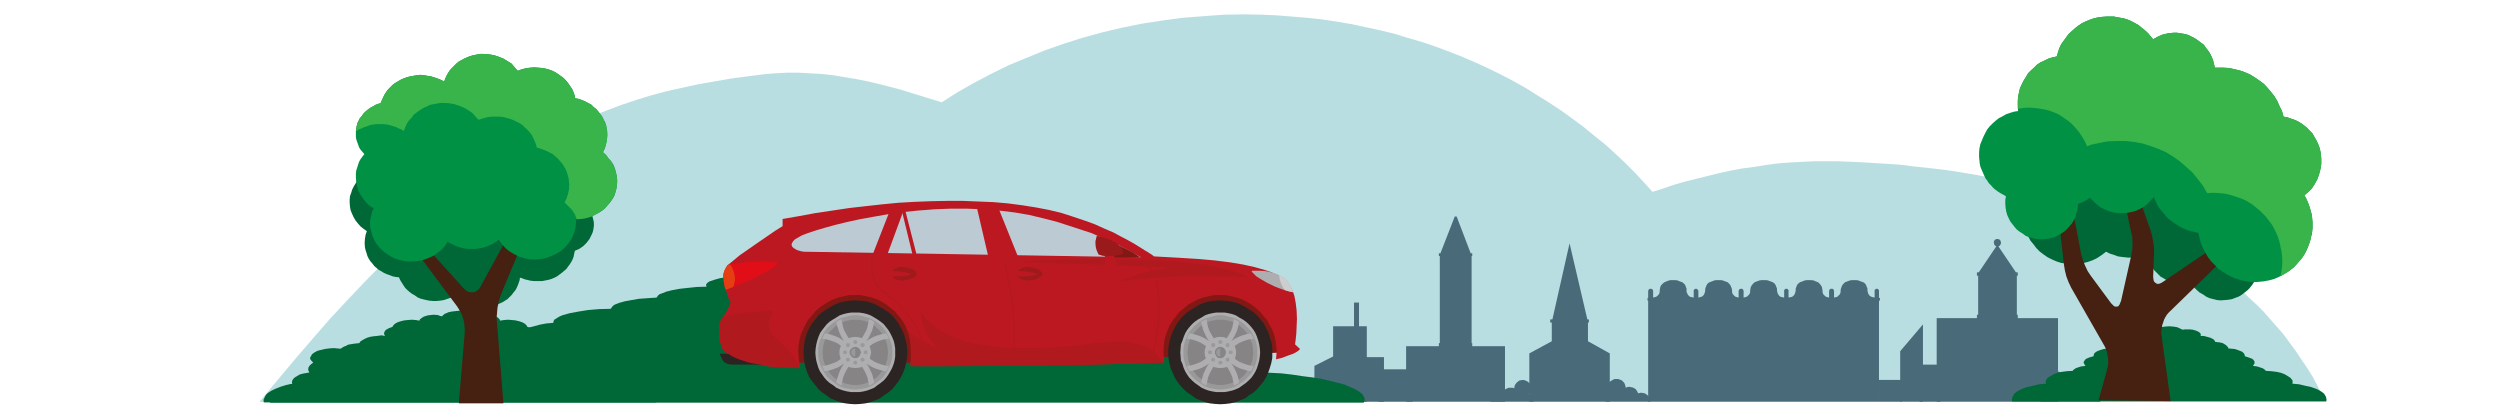 <?xml version="1.0" encoding="utf-8"?>
<!-- Generator: Adobe Illustrator 22.1.0, SVG Export Plug-In . SVG Version: 6.00 Build 0)  -->
<svg version="1.1" id="Layer_1" xmlns="http://www.w3.org/2000/svg" xmlns:xlink="http://www.w3.org/1999/xlink" x="0px" y="0px"
	 viewBox="0 0 801.5 132.8" style="enable-background:new 0 0 801.5 132.8;" xml:space="preserve">
<style type="text/css">
	.st0{fill:#B9DEE2;}
	.st1{fill:#496A79;}
	.st2{fill:#006837;}
	.st3{fill:#821813;}
	.st4{fill:#2B2422;}
	.st5{fill:#AEAEB0;}
	.st6{fill:#9A999A;}
	.st7{fill:#878486;}
	.st8{fill:#BC1822;}
	.st9{fill:#A01A1B;}
	.st10{fill:#BCCBD3;}
	.st11{fill:#E10E18;}
	.st12{fill:#B0191D;}
	.st13{fill:#9A191A;}
	.st14{fill:#E63E13;}
	.st15{fill:#CECECF;}
	.st16{fill:none;stroke:#B0191D;stroke-width:0.31;stroke-linecap:square;stroke-miterlimit:10;}
	.st17{fill:#462011;}
	.st18{fill:#009145;}
	.st19{fill:#39B44A;}
</style>
<g>
	<polygon class="st0" points="589.3,51.7 589.3,51.7 585.4,51.7 581.5,51.7 577.6,51.9 573.7,52.1 569.9,52.4 566.1,52.9 
		562.4,53.5 558.6,54 554.8,54.7 551.2,55.5 547.5,56.4 543.9,57.3 540.3,58.2 536.8,59.2 533.3,60.4 529.8,61.5 529.8,61.5 
		526.9,58.3 524,55.2 520.9,52.1 517.7,49.1 514.5,46.2 511.1,43.5 507.7,40.7 504.2,38.1 500.6,35.5 496.8,33 493.1,30.7 
		489.3,28.3 485.4,26.1 481.4,24 477.3,22 473.2,20.1 469,18.3 464.7,16.6 460.4,15 456,13.5 451.5,12.2 447,10.8 442.4,9.7 
		437.8,8.7 433.1,7.7 428.4,6.9 423.7,6.2 418.9,5.7 414.1,5.3 409.1,4.9 404.1,4.7 399.2,4.6 399.2,4.6 392.4,4.7 385.7,5.2 
		379.1,5.7 372.5,6.6 366,7.6 359.6,8.9 353.3,10.4 347.1,12.1 341.1,14 335.1,16.1 329.2,18.5 323.4,20.9 317.9,23.6 312.4,26.5 
		307.1,29.5 301.9,32.8 301.9,32.8 295.1,30.7 288.3,28.6 284.8,27.7 281.3,26.8 277.8,26 274.2,25.3 270.6,24.7 267,24.1 
		263.4,23.7 259.7,23.5 256,23.3 252.3,23.3 248.6,23.5 244.9,23.8 244.9,23.8 239.5,24.5 234.2,25.2 229.1,26.1 223.9,27 
		218.9,28.1 213.9,29.2 209,30.5 204.1,32 199.3,33.6 194.5,35.4 189.7,37.3 184.9,39.3 180.2,41.6 175.4,44.1 170.8,46.7 166,49.5 
		161.3,52.5 156.4,55.8 151.7,59.3 146.8,63.1 141.9,67 137,71.2 132,75.7 126.9,80.4 121.7,85.5 116.6,90.7 111.3,96.3 
		105.8,102.2 100.4,108.4 94.8,114.9 89.1,121.7 83.2,128.8 83.2,128.8 85.1,128.9 90.6,129 111.4,129 186.3,129 292.2,128.8 
		413.6,128.4 641.2,127.5 716.3,127.2 744.7,127 744.7,127 743.1,123.9 741.5,120.9 739.7,118 737.8,115.2 736,112.5 734,109.8 
		732.1,107.2 730,104.8 727.8,102.3 725.7,99.9 723.4,97.6 721.1,95.5 718.8,93.3 716.4,91.2 713.9,89.3 711.4,87.4 708.9,85.6 
		706.4,83.7 703.7,82 701.1,80.3 698.4,78.8 695.7,77.2 693.1,75.7 690.3,74.3 684.8,71.6 679.1,69.2 673.4,66.9 667.8,64.8 
		662.1,63 656.4,61.3 650.8,59.8 645.3,58.4 639.7,57.3 634.3,56.2 629,55.3 623.8,54.5 618.7,53.9 613.9,53.4 609.2,52.8 
		604.7,52.5 596.4,52 589.3,51.7 589.3,51.7 	"/>
	<polygon class="st1" points="602.4,95.5 602.4,93.3 602.4,93.3 602.4,93 602.2,92.8 602,92.6 601.7,92.6 601.7,92.6 601.4,92.6 
		601.2,92.8 601,93 601,93.3 601,95.4 601,95.4 600.1,95.2 599.7,95 599.3,94.7 599.1,94.4 598.9,94 598.8,93.6 598.7,93.1 
		598.7,93.1 598.7,92.5 598.5,92 598.3,91.5 598.1,91.1 597.8,90.8 597.4,90.5 596.5,90.2 595.8,89.9 595.1,89.8 594.5,89.8 
		594.5,89.8 593.8,89.8 593.1,89.9 592.3,90.2 591.5,90.5 591.2,90.8 590.9,91.1 590.6,91.5 590.4,92 590.2,92.5 590.1,93.1 
		590.1,93.1 590.1,93.6 590,94 589.8,94.4 589.5,94.7 589.2,95 588.9,95.2 588,95.4 588,93.3 588,93.3 587.9,93 587.8,92.8 
		587.6,92.6 587.3,92.6 587.2,92.6 587.2,92.6 587.2,92.6 586.8,92.6 586.6,92.8 586.5,93 586.4,93.3 586.4,95.4 586.4,95.4 
		585.6,95.2 585.2,95 584.9,94.7 584.6,94.4 584.4,94 584.3,93.6 584.3,93.1 584.3,93.1 584.2,92.5 584.1,92 583.8,91.5 583.5,91.1 
		583.2,90.8 582.9,90.5 582.1,90.2 581.4,89.9 580.6,89.8 579.9,89.8 579.9,89.8 579.3,89.8 578.6,89.9 577.9,90.2 577,90.5 
		576.7,90.8 576.3,91.1 576.1,91.5 575.9,92 575.7,92.5 575.7,93.1 575.7,93.1 575.6,93.6 575.5,94 575.3,94.4 575.1,94.7 574.8,95 
		574.4,95.2 573.4,95.4 573.4,93.3 573.4,93.3 573.4,93 573.2,92.8 573,92.6 572.7,92.6 572.7,92.6 572.7,92.6 572.7,92.6 
		572.4,92.6 572.2,92.8 572,93 572,93.3 572,95.4 572,95.4 571,95.2 570.6,95 570.3,94.7 570.1,94.4 569.9,94 569.8,93.6 
		569.7,93.1 569.7,93.1 569.7,92.5 569.5,92 569.3,91.5 569.1,91.1 568.8,90.8 568.4,90.5 567.6,90.2 566.8,89.9 566.1,89.8 
		565.5,89.8 565.5,89.8 564.8,89.8 564.1,89.9 563.3,90.2 562.5,90.5 562.2,90.8 561.9,91.1 561.6,91.5 561.3,92 561.2,92.5 
		561.1,93.1 561.1,93.1 561.1,93.6 561,94 560.8,94.4 560.5,94.7 560.2,95 559.8,95.2 559,95.4 559,93.3 559,93.3 558.9,93 
		558.8,92.8 558.6,92.6 558.2,92.6 558.2,92.6 558.1,92.6 558.1,92.6 558.1,92.6 557.9,92.6 557.6,92.8 557.5,93 557.4,93.3 
		557.4,95.4 557.4,95.4 556.6,95.2 556.2,95 555.9,94.7 555.6,94.4 555.4,94 555.3,93.6 555.3,93.1 555.3,93.1 555.2,92.5 555,92 
		554.8,91.5 554.5,91.1 554.2,90.8 553.9,90.5 553.1,90.2 552.3,89.9 551.6,89.8 550.9,89.8 550.9,89.8 550.3,89.8 549.6,89.9 
		548.9,90.2 548,90.5 547.6,90.8 547.3,91.1 547.1,91.5 546.9,92 546.7,92.5 546.7,93.1 546.7,93.1 546.6,93.6 546.5,94 546.3,94.4 
		546.1,94.7 545.8,95 545.3,95.2 544.5,95.4 544.5,93.3 544.5,93.3 544.4,93 544.2,92.8 544,92.6 543.7,92.6 543.7,92.6 543.7,92.6 
		543.7,92.6 543.7,92.6 543.4,92.6 543.2,92.8 543,93 543,93.3 543,95.4 543,95.4 542,95.2 541.6,95 541.3,94.7 541.1,94.4 
		540.9,94 540.7,93.6 540.7,93.1 540.7,93.1 540.7,92.5 540.5,92 540.3,91.5 540.1,91.1 539.7,90.8 539.4,90.5 538.5,90.2 
		537.8,89.9 537.1,89.8 536.5,89.8 536.5,89.8 535.7,89.8 535.1,89.9 534.3,90.2 533.6,90.5 533.2,90.8 532.9,91.1 532.5,91.5 
		532.3,92 532.2,92.5 532.1,93.1 532.1,93.1 532.1,93.6 532,94 531.8,94.4 531.5,94.7 531.2,95 530.8,95.2 530,95.4 530,93.3 
		530,93.3 529.9,93 529.8,92.8 529.5,92.6 529.2,92.6 529.2,92.6 528.9,92.6 528.6,92.8 528.5,93 528.4,93.3 528.4,95.5 528.2,95.5 
		528.2,96.4 528.4,96.4 528.4,128.8 533.7,128.8 534.3,128.8 536.9,128.8 539.5,128.8 540.1,128.8 543,128.8 544.4,128.8 
		548.1,128.8 548.8,128.8 551.3,128.8 553.9,128.8 554.5,128.8 557.4,128.8 559,128.8 562.7,128.8 563.3,128.8 565.9,128.8 
		568.5,128.8 569.1,128.8 572,128.8 573.4,128.8 577.1,128.8 577.9,128.8 580.3,128.8 582.9,128.8 583.5,128.8 586.4,128.8 
		588,128.8 591.7,128.8 592.3,128.8 594.9,128.8 597.5,128.8 598.1,128.8 602.4,128.8 602.4,96.4 602.7,96.4 602.7,95.5 602.4,95.5 
			"/>
	<polygon class="st1" points="659.8,102 659.8,102 646.9,102 646.9,100.9 646.6,100.9 646.6,94.7 646.6,94.5 646.6,88.4 646.9,88.4 
		646.9,87.3 646.3,87.3 640.7,79 640.7,79 641.1,78.8 641.3,78.5 641.5,78.1 641.5,77.8 641.5,77.8 641.4,77.3 641.2,76.9 
		640.8,76.7 640.4,76.6 640.4,76.6 639.9,76.7 639.5,76.9 639.3,77.3 639.2,77.8 639.2,77.8 639.3,78.1 639.4,78.5 639.7,78.8 
		640,79 634.4,87.3 633.8,87.3 633.8,88.4 634.2,88.4 634.2,94.5 634.2,94.7 634.2,100.9 633.8,100.9 633.8,102 620.9,102 
		620.9,109.5 620.9,128.8 640.4,128.8 659.8,128.8 659.8,102 659.8,102 	"/>
	<polygon class="st1" points="467,69.4 471.5,81.2 472,81.2 472,82.1 471.8,82.1 471.8,100.9 471.8,101 471.8,110 472,110 472,111 
		482.5,111 482.5,111 482.5,111 482.5,128.8 466.7,128.8 450.8,128.8 450.8,113.1 450.8,111 461.3,111 461.3,110 461.6,110 
		461.6,101 461.6,100.9 461.6,82.1 461.3,82.1 461.3,81.2 461.8,81.2 466.4,69.4 467,69.4 	"/>
	<polygon class="st1" points="509.1,109.4 509.1,109.4 509.1,103.4 509.4,103.4 509.4,102.4 508.9,102.4 503.2,78 497.7,102.4 
		497,102.4 497,103.4 497.5,103.4 497.5,109.4 497.5,109.4 490.3,113.3 490.3,128.8 500.2,128.8 503.2,128.8 503.3,128.8 
		506.4,128.8 516.1,128.8 516.1,113.3 509.1,109.4 	"/>
	<polygon class="st1" points="452.9,128.8 441.9,128.8 441.9,118.4 452.9,118.4 452.9,128.8 	"/>
	<polygon class="st1" points="443.7,128.8 432.7,128.8 432.7,114.5 443.7,114.5 443.7,128.8 	"/>
	<polygon class="st1" points="438.2,128.8 427.4,128.8 427.4,104.6 438.2,104.6 438.2,128.8 	"/>
	<polygon class="st1" points="432.3,128.8 421.4,128.8 421.4,117.3 432.3,111.8 432.3,128.8 	"/>
	<polygon class="st1" points="435.7,105.3 434.1,105.3 434.1,97 435.7,97 435.7,105.3 	"/>
	<polygon class="st1" points="609.7,128.8 602.4,128.8 602.4,121.8 609.7,121.8 609.7,128.8 	"/>
	<polygon class="st1" points="616.5,128.8 609.2,128.8 609.2,112.6 616.5,104 616.5,128.8 	"/>
	<polygon class="st1" points="622.1,128.8 615.4,128.8 615.4,116.9 622.1,116.9 622.1,128.8 	"/>
	<polygon class="st1" points="491.6,128.8 491.6,128.8 491.6,128.6 491.6,128.6 491.5,127.9 491.3,127.3 490.8,126.7 490.3,126.3 
		490.3,126.3 490.6,125.9 490.8,125.5 491,125.1 491,124.6 491,124.6 491,124.1 490.7,123.5 490.5,123 490.1,122.6 489.7,122.3 
		489.3,122.1 488.8,121.9 488.2,121.8 488.2,121.8 487.6,121.9 487.1,122 486.7,122.3 486.3,122.6 486,123 485.7,123.4 485.5,124 
		485.5,124.5 485.5,124.5 485,124.3 484.3,124.3 484.3,124.3 483.8,124.3 483.4,124.4 483,124.6 482.6,124.8 482.3,125.1 482,125.4 
		481.8,125.8 481.7,126.2 481.7,126.2 481.1,126.1 480.7,126.1 480.7,126.1 480.1,126.1 479.6,126.3 479.2,126.5 478.8,126.9 
		478.4,127.3 478.2,127.8 477.9,128.3 477.8,128.8 491.6,128.8 	"/>
	<polygon class="st1" points="423.3,128.8 423.3,128.8 423.3,128.6 423.3,128.6 423.2,127.9 422.9,127.3 422.5,126.7 422.1,126.3 
		422.1,126.3 422.3,125.9 422.5,125.5 422.6,125.1 422.7,124.6 422.7,124.6 422.6,124.1 422.4,123.5 422.2,123 421.9,122.6 
		421.5,122.3 421,122.1 420.5,121.9 419.9,121.8 419.9,121.8 419.3,121.9 418.8,122 418.4,122.3 418,122.6 417.7,123 417.4,123.4 
		417.3,124 417.1,124.5 417.1,124.5 416.6,124.3 416,124.3 416,124.3 415.6,124.3 415.1,124.4 414.7,124.6 414.4,124.8 413.9,125.1 
		413.7,125.4 413.4,125.8 413.3,126.2 413.3,126.2 412.8,126.1 412.4,126.1 412.4,126.1 411.8,126.1 411.3,126.3 410.9,126.5 
		410.4,126.9 410.1,127.3 409.8,127.8 409.6,128.3 409.6,128.8 423.3,128.8 	"/>
	<polygon class="st1" points="654.2,128.8 654.2,128.8 654.2,128.5 654.2,128.5 654.3,128 654.4,127.6 654.8,126.6 655.3,125.9 
		656,125.4 656,125.4 655.7,124.8 655.4,124.3 655.2,123.7 655.2,122.9 655.2,122.9 655.3,122.1 655.5,121.4 655.8,120.8 
		656.3,120.2 656.8,119.7 657.5,119.4 658.3,119.1 659.1,119.1 659.1,119.1 659.8,119.1 660.5,119.3 661.2,119.7 661.7,120.1 
		662.2,120.7 662.5,121.3 662.8,122 662.9,122.7 662.9,122.7 663.6,122.5 664.5,122.4 664.5,122.4 665.1,122.5 665.7,122.6 
		666.3,122.9 666.8,123.2 667.2,123.7 667.7,124.2 668,124.7 668.3,125.3 668.3,125.3 668.9,125.1 669.5,125 669.5,125 670.3,125.1 
		671.1,125.3 671.7,125.7 672.2,126.1 672.7,126.6 673.1,127.4 673.3,128 673.4,128.8 654.2,128.8 	"/>
	<polygon class="st1" points="514.7,128.8 514.7,128.8 514.7,128.6 514.7,128.6 514.8,127.9 515.1,127.3 515.5,126.6 516,126.2 
		516,126.2 515.7,125.8 515.5,125.4 515.4,124.9 515.4,124.4 515.4,124.4 515.4,123.8 515.6,123.2 515.8,122.7 516.2,122.3 
		516.7,122 517.2,121.7 517.7,121.5 518.3,121.5 518.3,121.5 518.8,121.5 519.3,121.7 519.9,121.9 520.3,122.3 520.7,122.7 
		520.9,123.1 521.1,123.7 521.2,124.3 521.2,124.3 521.7,124.1 522.3,124 522.3,124 522.8,124.1 523.4,124.2 523.8,124.4 
		524.2,124.6 524.5,124.9 524.8,125.3 525,125.7 525.2,126.1 525.2,126.1 525.6,126 526.1,125.9 526.1,125.9 526.8,126 527.3,126.1 
		527.8,126.4 528.2,126.7 528.6,127.2 528.9,127.7 529,128.2 529.1,128.8 514.7,128.8 	"/>
	<polygon class="st2" points="399.2,119.2 399.2,119.2 399.5,118.7 399.6,118.2 399.6,118.2 399.6,117.9 399.5,117.5 399.3,117.1 
		399,116.8 398.3,116.3 397.2,115.7 396,115.2 394.5,114.7 392.8,114.2 390.8,113.7 388.8,113.3 386.5,112.9 384,112.6 381.3,112.4 
		378.6,112.2 375.8,112 372.9,111.9 369.8,111.9 369.8,111.9 369.6,111.9 369.6,111.9 369.3,111.6 368.8,111.4 367.8,110.9 
		366.4,110.3 364.6,109.9 362.5,109.5 360.4,109.3 357.9,109 355.2,108.9 355.2,108.9 356,108.5 356.7,108.1 357.1,107.5 
		357.2,107.3 357.2,107.1 357.2,107.1 357.2,106.8 357,106.5 356.8,106.2 356.5,106 355.4,105.5 354.2,105 352.6,104.6 350.8,104.1 
		348.6,103.7 346.3,103.5 346.3,103.5 346.4,103.3 346.4,103.3 346.3,102.9 346,102.5 345.6,102.2 345,101.8 344.2,101.4 343.3,101 
		341.1,100.4 338.4,99.9 335.2,99.4 331.7,99.1 328,99 328,99 327.8,98.7 327.5,98.3 327.1,97.9 326.6,97.6 325.2,97.1 323.4,96.6 
		321.4,96.2 318.9,95.8 316.2,95.6 313.2,95.4 313.2,95.4 313,95.1 312.7,94.7 312.3,94.3 311.7,94.1 310.1,93.5 308.2,93 
		305.9,92.6 303.3,92.3 300.4,92 297.2,91.9 297.2,91.9 297.4,91.7 297.4,91.4 297.4,91.4 297.3,91.1 297.1,90.8 296.7,90.5 
		296.2,90.2 294.8,89.7 292.9,89.2 290.6,88.8 288,88.5 285.1,88.4 282,88.2 282,88.2 279.3,88.2 276.7,88.5 276.7,88.5 275.5,88 
		274.2,87.6 272.5,87.3 270.8,87 268.8,86.8 266.7,86.6 264.4,86.5 262,86.5 261.9,86.5 261.9,86.5 261.8,86.5 261.8,86.5 
		259.4,86.5 257.2,86.6 255,86.8 253,87 251.3,87.3 249.6,87.6 248.3,88 247.1,88.5 247.1,88.5 244.6,88.2 241.7,88.2 241.7,88.2 
		238.7,88.4 235.8,88.5 233.1,88.8 230.8,89.2 229,89.7 227.5,90.2 227,90.5 226.7,90.8 226.4,91.1 226.4,91.4 226.4,91.4 
		226.4,91.7 226.6,91.9 226.6,91.9 223.4,92 220.5,92.3 217.8,92.6 215.6,93 213.6,93.5 212.1,94.1 211.5,94.3 211,94.7 210.7,95.1 
		210.5,95.4 210.5,95.4 207.5,95.6 204.8,95.8 202.5,96.2 200.3,96.6 198.5,97.1 197.2,97.6 196.7,97.9 196.3,98.3 196,98.7 
		195.8,99 195.8,99 192,99.1 188.5,99.4 185.4,99.9 182.7,100.4 180.5,101 179.5,101.4 178.8,101.8 178.2,102.2 177.7,102.5 
		177.5,102.9 177.4,103.3 177.4,103.3 177.4,103.5 177.4,103.5 175.1,103.7 173,104.1 171.2,104.6 169.6,105 168.3,105.5 167.4,106 
		167.1,106.2 166.7,106.5 166.6,106.8 166.5,107.1 166.5,107.1 166.6,107.3 166.7,107.5 167.2,108.1 167.8,108.5 168.6,108.9 
		168.6,108.9 165.9,109 163.4,109.3 161.2,109.5 159.2,109.9 157.5,110.3 156,110.9 155,111.4 154.6,111.6 154.4,111.9 154.4,111.9 
		153.9,111.9 153.9,111.9 150.9,111.9 148,112 145.1,112.2 142.4,112.4 139.8,112.6 137.3,112.9 135.1,113.3 132.9,113.7 131,114.2 
		129.3,114.7 127.7,115.2 126.5,115.7 125.5,116.3 124.7,116.8 124.5,117.1 124.3,117.5 124.2,117.9 124.1,118.2 124.1,118.2 
		124.2,118.4 124.3,118.7 124.6,119.2 124.6,119.2 120.6,119.3 116.8,119.5 113.1,119.7 109.6,120.1 106.3,120.6 103.1,121 
		100.1,121.5 97.4,122.1 95,122.7 92.7,123.3 90.9,124.1 89.3,124.8 88,125.6 87.5,126 87.1,126.4 86.7,126.9 86.5,127.3 
		86.3,127.7 86.3,128.1 86.3,128.1 86.4,128.6 86.6,129.1 261.7,129.1 262,129.1 437.2,129.1 437.2,129.1 437.4,128.6 437.5,128.1 
		437.5,128.1 437.5,127.7 437.3,127.3 437.1,126.9 436.8,126.4 436.3,126 435.8,125.6 434.5,124.8 432.9,124.1 431.1,123.3 
		428.8,122.7 426.4,122.1 423.8,121.5 420.8,121 417.6,120.6 414.3,120.1 410.8,119.7 407,119.5 403.1,119.3 399.2,119.2 
		399.2,119.2 	"/>
	<polygon class="st2" points="201.2,123.1 201.2,123.1 201.3,122.8 201.3,122.5 201.3,122.5 201.2,122 200.9,121.5 200.4,121 
		199.8,120.6 198.8,120.1 197.9,119.8 196.9,119.6 195.6,119.4 195.6,119.4 196,118.9 196.2,118.4 196.2,118.4 196,117.8 
		195.6,117.3 195.1,116.7 194.5,116.3 194.5,116.3 194.9,115.9 195.1,115.6 195.3,115.2 195.4,114.8 195.4,114.8 195.3,114.5 
		195.2,114.2 194.8,113.5 194.1,113 193.2,112.5 192.1,112.2 190.8,111.9 189.5,111.7 187.9,111.6 187.9,111.6 186.8,111.7 
		185.6,111.8 185.6,111.8 185.2,111.4 184.7,111.1 184,110.9 183.3,110.5 181.6,110.2 179.6,110 179.6,110 179.3,109.5 178.8,109.1 
		178.1,108.7 177.3,108.3 176.2,108 175.2,107.8 174,107.7 172.7,107.5 172.7,107.5 171.6,107.7 171.6,107.7 171.7,107.2 
		171.8,106.9 171.8,106.9 171.7,106.6 171.6,106.3 171.4,106 171.1,105.7 170.3,105.2 169.1,104.8 169.1,104.8 168.8,104.3 
		168.4,103.9 167.8,103.5 167.1,103.2 166.1,102.9 165.2,102.7 164.1,102.6 162.9,102.5 162.9,102.5 161.6,102.6 160.3,102.8 
		160.3,102.8 160.2,102.4 159.9,102.1 159.6,101.8 159,101.5 158.4,101.3 157.7,101.1 156.8,101 155.9,100.9 155.9,100.9 154.5,101 
		153.8,101.3 153.2,101.4 153.2,101.4 152.8,101 152.4,100.6 151.8,100.4 151.1,100.1 150.2,99.9 149.4,99.8 148.5,99.7 147.5,99.6 
		147.5,99.6 147.4,99.6 147.4,99.6 147.4,99.6 147.4,99.6 146.4,99.7 145.5,99.8 144.7,99.9 143.8,100.1 143.1,100.4 142.6,100.6 
		142.1,101 141.7,101.4 141.7,101.4 141.1,101.3 140.4,101 139,100.9 139,100.9 138,101 137.2,101.1 136.5,101.3 135.9,101.5 
		135.4,101.8 135,102.1 134.6,102.4 134.5,102.8 134.5,102.8 133.3,102.6 132,102.5 132,102.5 130.8,102.6 129.7,102.7 128.8,102.9 
		127.8,103.2 127.1,103.5 126.5,103.9 126.1,104.3 125.8,104.8 125.8,104.8 124.7,105.2 123.8,105.7 123.5,106 123.3,106.3 
		123.2,106.6 123.1,106.9 123.1,106.9 123.2,107.2 123.4,107.7 123.4,107.7 122.3,107.5 122.3,107.5 120.9,107.7 119.8,107.8 
		118.6,108 117.6,108.3 116.8,108.7 116.1,109.1 115.5,109.5 115.2,110 115.2,110 113.4,110.2 111.6,110.5 110.9,110.9 110.3,111.1 
		109.8,111.4 109.2,111.8 109.2,111.8 108.1,111.7 107,111.6 107,111.6 105.5,111.7 104.1,111.9 102.8,112.2 101.7,112.5 100.8,113 
		100.1,113.5 99.9,113.8 99.7,114.2 99.5,114.5 99.4,114.8 99.4,114.8 99.5,115.2 99.8,115.6 100.1,115.9 100.4,116.3 100.4,116.3 
		99.8,116.7 99.2,117.3 98.9,117.8 98.8,118.4 98.8,118.4 98.9,118.9 99.2,119.4 99.2,119.4 98.1,119.6 97,119.8 96,120.1 
		95.2,120.6 94.5,121 94,121.5 93.7,122 93.6,122.5 93.6,122.5 93.6,122.8 93.7,123.1 93.7,123.1 91.8,123.4 89.9,124 88.4,124.6 
		87.1,125.2 86,125.9 85.5,126.3 85.2,126.7 84.9,127.2 84.7,127.7 84.5,128.1 84.5,128.6 84.5,128.6 84.6,129 147.4,129 210.4,129 
		210.4,129 210.4,128.6 210.4,128.6 210.4,128.1 210.2,127.7 210,127.2 209.7,126.7 209.4,126.3 209,125.9 207.8,125.2 206.5,124.6 
		204.9,124 203.2,123.4 201.2,123.1 201.2,123.1 	"/>
	<polygon class="st2" points="734.9,123 734.9,123 735,122.8 735,122.5 735,122.5 735,122.1 734.9,121.8 734.6,121.5 734.3,121.1 
		733.5,120.6 732.5,120 731.2,119.5 729.8,119.2 728.1,119 726.4,118.9 726.4,118.9 726.4,118.9 726.4,118.9 726.2,118.6 
		725.9,118.4 725.5,118.1 724.9,117.9 723.7,117.5 722.3,117.3 722.3,117.3 722.7,116.7 722.8,116.5 722.8,116.2 722.8,116.2 
		722.8,115.9 722.6,115.6 722.4,115.3 722,115 720.9,114.6 719.7,114.2 719.7,114.2 719.7,114.2 719.7,114.2 719.6,113.6 
		719.3,113.2 718.9,112.8 718.2,112.5 717.4,112.2 716.5,111.9 715.5,111.8 714.4,111.7 714.4,111.7 714.3,111.3 714,111 
		713.6,110.6 713.1,110.3 712.6,110 711.8,109.8 711,109.7 710.2,109.6 710.2,109.6 710,109.2 709.8,108.9 709.3,108.6 708.7,108.3 
		708,108.1 707.3,107.9 706.5,107.7 705.5,107.7 705.5,107.7 705.6,107.3 705.6,107.3 705.5,107 705.3,106.7 704.9,106.4 
		704.3,106.1 703.7,105.9 703,105.7 702.1,105.6 701.2,105.6 701.2,105.6 700.4,105.6 699.7,105.7 699.7,105.7 698.9,105.3 
		698,104.9 696.8,104.7 695.4,104.6 695.4,104.6 695.4,104.6 695.4,104.6 695.4,104.6 694.1,104.7 692.8,104.9 691.9,105.3 
		691.2,105.7 691.2,105.7 690.5,105.6 689.6,105.6 689.6,105.6 688.7,105.6 687.9,105.7 687.2,105.9 686.5,106.1 685.9,106.4 
		685.5,106.7 685.3,107 685.2,107.3 685.2,107.3 685.3,107.7 685.3,107.7 684.4,107.7 683.6,107.9 682.7,108.1 682.1,108.3 
		681.5,108.6 681.1,108.9 680.8,109.2 680.7,109.6 680.7,109.6 679.8,109.7 679,109.8 678.3,110 677.7,110.3 677.3,110.6 676.8,111 
		676.5,111.3 676.4,111.7 676.4,111.7 675.3,111.8 674.4,111.9 673.4,112.2 672.6,112.5 672,112.8 671.5,113.2 671.3,113.6 
		671.2,114.2 671.2,114.2 671.2,114.2 671.2,114.2 669.8,114.6 668.9,115 668.5,115.3 668.3,115.6 668.1,115.9 668,116.2 668,116.2 
		668.1,116.5 668.2,116.7 668.6,117.3 668.6,117.3 667.1,117.5 665.9,117.9 665.4,118.1 665,118.4 664.7,118.6 664.5,118.9 
		664.5,118.9 664.4,118.9 664.4,118.9 662.7,119 661.1,119.2 659.6,119.5 658.4,120 657.3,120.6 656.5,121.1 656.2,121.5 656,121.8 
		655.9,122.1 655.8,122.5 655.8,122.5 655.9,122.8 656,123 656,123 653.7,123.2 651.7,123.7 649.8,124.1 648.2,124.7 646.8,125.4 
		646.3,125.8 645.8,126.2 645.5,126.7 645.2,127.2 645.1,127.7 645,128.1 645,128.1 645.1,128.7 695.4,128.7 695.4,128.7 
		745.8,128.7 745.8,128.7 745.9,128.1 745.9,128.1 745.8,127.7 745.7,127.2 745.4,126.7 745.1,126.2 744.6,125.8 744,125.4 
		742.7,124.7 741,124.1 739.2,123.7 737.1,123.2 734.9,123 734.9,123 	"/>
	<polygon class="st3" points="411.9,113 367.2,114.7 369.7,92.3 405,93.7 411.9,113 	"/>
	<polygon class="st4" points="407.9,113 407.9,113 407.9,114.7 407.6,116.3 407.1,118 406.6,119.4 405.9,121 405.1,122.3 
		404.1,123.5 403,124.8 401.9,125.8 400.5,126.7 399.2,127.7 397.7,128.3 396.2,128.9 394.5,129.3 392.9,129.5 391.2,129.6 
		391.2,129.6 389.5,129.5 387.8,129.3 386.3,128.9 384.7,128.3 383.3,127.7 382,126.7 380.6,125.8 379.5,124.8 378.3,123.5 
		377.4,122.3 376.6,121 375.9,119.4 375.3,118 374.9,116.3 374.6,114.7 374.5,113 374.5,113 374.6,111.3 374.9,109.6 375.3,108.1 
		375.9,106.5 376.6,105.1 377.4,103.6 378.3,102.4 379.5,101.1 380.6,100.1 382,99.2 383.3,98.4 384.7,97.6 386.3,97 387.8,96.6 
		389.5,96.4 391.2,96.3 391.2,96.3 392.9,96.4 394.5,96.6 396.2,97 397.7,97.6 399.2,98.4 400.5,99.2 401.9,100.1 403,101.1 
		404.1,102.4 405.1,103.6 405.9,105.1 406.6,106.5 407.1,108.1 407.6,109.6 407.9,111.3 407.9,113 407.9,113 	"/>
	<polygon class="st5" points="404,113 404,113 403.9,114.3 403.7,115.6 403.4,116.7 403,118 402.5,119.1 401.9,120.1 401.2,121.1 
		400.3,122 399.4,122.8 398.4,123.5 397.3,124.3 396.2,124.8 395.1,125.2 393.8,125.5 392.6,125.7 391.2,125.7 391.2,125.7 
		389.9,125.7 388.7,125.5 387.4,125.2 386.3,124.8 385.2,124.3 384.1,123.5 383.1,122.8 382.2,122 381.3,121.1 380.6,120.1 
		380,119.1 379.5,118 379.1,116.7 378.6,115.6 378.5,114.3 378.4,113 378.4,113 378.5,111.7 378.6,110.4 379.1,109.2 379.5,108 
		380,106.8 380.6,105.8 381.3,104.9 382.2,103.9 383.1,103.1 384.1,102.4 385.2,101.8 386.3,101.1 387.4,100.7 388.7,100.4 
		389.9,100.2 391.2,100.2 391.2,100.2 392.6,100.2 393.8,100.4 395.1,100.7 396.2,101.1 397.3,101.8 398.4,102.4 399.4,103.1 
		400.3,103.9 401.2,104.9 401.9,105.8 402.5,106.8 403,108 403.4,109.2 403.7,110.4 403.9,111.7 404,113 404,113 	"/>
	<polygon class="st6" points="403.1,113 403.1,113 403.1,114.2 402.9,115.4 402.6,116.5 402.2,117.6 401.7,118.6 401.2,119.6 
		400.4,120.6 399.6,121.4 398.8,122.1 397.8,122.8 396.9,123.4 395.9,124 394.8,124.4 393.6,124.6 392.5,124.8 391.2,124.9 
		391.2,124.9 390,124.8 388.9,124.6 387.7,124.4 386.6,124 385.6,123.4 384.6,122.8 383.7,122.1 382.8,121.4 382.1,120.6 
		381.3,119.6 380.8,118.6 380.3,117.6 379.9,116.5 379.6,115.4 379.4,114.2 379.4,113 379.4,113 379.4,111.8 379.6,110.5 
		379.9,109.4 380.3,108.4 380.8,107.3 381.3,106.3 382.1,105.4 382.8,104.6 383.7,103.8 384.6,103.1 385.6,102.5 386.6,102 
		387.7,101.7 388.9,101.4 390,101.1 391.2,101 391.2,101 392.5,101.1 393.6,101.4 394.8,101.7 395.9,102 396.9,102.5 397.8,103.1 
		398.8,103.8 399.6,104.6 400.4,105.4 401.2,106.3 401.7,107.3 402.2,108.4 402.6,109.4 402.9,110.5 403.1,111.8 403.1,113 
		403.1,113 	"/>
	<polygon class="st7" points="401.8,113 401.8,113 401.7,114.1 401.6,115.1 401.3,116.1 400.9,117 400.4,118 399.9,118.9 
		399.4,119.6 398.7,120.5 398,121.1 397.1,121.7 396.2,122.2 395.4,122.6 394.3,123 393.3,123.2 392.3,123.4 391.2,123.4 
		391.2,123.4 390.2,123.4 389.1,123.2 388.1,123 387.1,122.6 386.2,122.2 385.4,121.7 384.5,121.1 383.8,120.5 383.1,119.6 
		382.5,118.9 382,118 381.5,117 381.2,116.1 380.9,115.1 380.8,114.1 380.7,113 380.7,113 380.8,111.9 380.9,110.9 381.2,109.8 
		381.5,108.9 382,108 382.5,107.1 383.1,106.3 383.8,105.6 384.5,104.9 385.4,104.2 386.2,103.7 387.1,103.3 388.1,102.9 
		389.1,102.7 390.2,102.5 391.2,102.5 391.2,102.5 392.3,102.5 393.3,102.7 394.3,102.9 395.4,103.3 396.2,103.7 397.1,104.2 
		398,104.9 398.7,105.6 399.4,106.3 399.9,107.1 400.4,108 400.9,108.9 401.3,109.8 401.6,110.9 401.7,111.9 401.8,113 401.8,113 	
		"/>
	<path class="st5" d="M393.6,113L393.6,113l1.2-1.2l1.2-1l1.2-0.8l1.1-0.5l1.1-0.4l1-0.3l0.8-0.1l0.7-0.1l0,0l-0.4-0.9l-0.4-0.8l0,0
		l-1.3,0.2l-1.7,0.5l-0.8,0.3l-0.8,0.4l-0.9,0.5l-0.9,0.6l0,0l0.6-0.8l0.5-0.9l0.4-0.9l0.4-0.8l0.4-1.5l0.3-1.3l0,0l-0.9-0.5
		l-0.8-0.4l0,0l-0.1,0.7l-0.2,0.9l-0.2,1l-0.4,1.1l-0.6,1.1l-0.7,1.2l-1,1.2l-1.2,1.1l0,0l-1.2-1.1l-1-1.2l-0.7-1.2l-0.6-1.1
		l-0.4-1.1l-0.2-1l-0.2-0.9l-0.1-0.7l0,0l-0.8,0.4l-0.9,0.5l0,0l0.3,1.3l0.4,1.5l0.4,0.8l0.4,0.9l0.5,0.9l0.6,0.8l0,0l-0.9-0.6
		l-0.9-0.5l-0.8-0.4l-0.8-0.3l-1.7-0.5l-1.3-0.2l0,0l-0.4,0.8l-0.4,0.9l0,0l0.7,0.1l0.8,0.1l1,0.3l1.1,0.4l1.1,0.5l1.2,0.8l1.2,1
		l1.2,1.2l0,0l-1.2,1.2l-1.2,0.9l-1.2,0.8l-1.1,0.5l-1.1,0.4l-1,0.3l-0.8,0.2h-0.7l0,0l0.4,0.9l0.4,0.8l0,0l1.3-0.2l1.7-0.5l0.8-0.3
		l0.8-0.4l0.9-0.5l0.9-0.6l0,0l-0.6,0.8l-0.5,0.9l-0.4,0.9l-0.4,0.8l-0.4,1.5l-0.3,1.3l0,0l0.9,0.5l0.8,0.4l0,0l0.1-0.7l0.2-0.9
		l0.2-1l0.4-1l0.6-1.2l0.7-1.2l1-1.2l1.2-1.1l0,0l1.2,1.1l1,1.2l0.7,1.2l0.6,1.2l0.4,1l0.2,1l0.2,0.9l0.1,0.7l0,0l0.8-0.4l0.9-0.5
		l0,0l-0.3-1.3l-0.4-1.5l-0.4-0.8l-0.4-0.9l-0.5-0.9l-0.6-0.8l0,0l0.9,0.6l0.9,0.5l0.8,0.4l0.8,0.3l1.7,0.5l1.3,0.2l0,0l0.4-0.8
		l0.4-0.9l0,0h-0.7l-0.8-0.2l-1-0.3l-1.1-0.4l-1.2-0.5l-1.1-0.8l-1.2-0.9L393.6,113L393.6,113L393.6,113z M392.2,113.7L392.2,113.7
		h-0.1l0,0l-0.1,0.1l0,0l0,0l-0.7,0.9l-0.7-0.9l0,0l0,0l-0.1-0.1l0,0l0,0h-0.1l-0.8-0.7l0.8-0.8l0,0h0.1l0,0l0.1-0.1l0,0l0,0
		l0.7-0.9l0.7,0.9l0,0l0,0l0.1,0.1l0,0l0,0h0.1l0.8,0.8L392.2,113.7L392.2,113.7z"/>
	<polygon class="st5" points="396.3,113 396.3,113 396.2,113.9 395.9,115 395.4,115.8 394.8,116.5 394,117.1 393.2,117.7 
		392.3,117.9 391.2,118 391.2,118 390.2,117.9 389.3,117.7 388.5,117.1 387.6,116.5 387,115.8 386.6,115 386.3,113.9 386.2,113 
		386.2,113 386.3,112 386.6,111.1 387,110.1 387.6,109.4 388.5,108.8 389.3,108.4 390.2,108.1 391.2,108 391.2,108 392.3,108.1 
		393.2,108.4 394,108.8 394.8,109.4 395.4,110.1 395.9,111.1 396.2,112 396.3,113 396.3,113 	"/>
	<polygon class="st7" points="393,113 393,113 393,113.3 392.9,113.6 392.7,113.9 392.5,114.3 392.3,114.5 392,114.7 391.6,114.8 
		391.2,114.8 391.2,114.8 390.8,114.8 390.5,114.7 390.2,114.5 390,114.3 389.8,113.9 389.6,113.6 389.5,113.3 389.5,113 389.5,113 
		389.5,112.6 389.6,112.3 389.8,112 390,111.7 390.2,111.5 390.5,111.4 390.8,111.2 391.2,111.2 391.2,111.2 391.6,111.2 392,111.4 
		392.3,111.5 392.5,111.7 392.7,112 392.9,112.3 393,112.6 393,113 393,113 	"/>
	<polygon class="st6" points="391.2,114.3 391.2,114.3 390.7,114.2 390.3,113.9 390,113.5 389.9,113 389.9,113 390,112.5 390.3,112 
		390.7,111.8 391.2,111.7 391.2,114.3 	"/>
	<polygon class="st6" points="391.9,109.6 391.9,109.6 391.9,109.9 391.7,110.1 391.4,110.2 391.2,110.3 391.2,110.3 391,110.2 
		390.8,110.1 390.6,109.9 390.6,109.6 390.6,109.6 390.6,109.4 390.8,109.2 391,109.1 391.2,109 391.2,109 391.4,109.1 391.7,109.2 
		391.9,109.4 391.9,109.6 391.9,109.6 	"/>
	<polygon class="st6" points="391.9,116.3 391.9,116.3 391.9,116.5 391.7,116.7 391.4,116.8 391.2,116.9 391.2,116.9 391,116.8 
		390.8,116.7 390.6,116.5 390.6,116.3 390.6,116.3 390.6,116 390.8,115.8 391,115.7 391.2,115.6 391.2,115.6 391.4,115.7 
		391.7,115.8 391.9,116 391.9,116.3 391.9,116.3 	"/>
	<polygon class="st6" points="394.5,113.6 394.5,113.6 394.3,113.5 394.1,113.4 393.9,113.2 393.9,113 393.9,113 393.9,112.7 
		394.1,112.5 394.3,112.4 394.5,112.3 394.5,112.3 394.8,112.4 395,112.5 395.2,112.7 395.2,113 395.2,113 395.2,113.2 395,113.4 
		394.8,113.5 394.5,113.6 394.5,113.6 	"/>
	<polygon class="st6" points="387.9,113.6 387.9,113.6 387.7,113.5 387.5,113.4 387.3,113.2 387.3,113 387.3,113 387.3,112.7 
		387.5,112.5 387.7,112.4 387.9,112.3 387.9,112.3 388.1,112.4 388.4,112.5 388.6,112.7 388.6,113 388.6,113 388.6,113.2 
		388.4,113.4 388.1,113.5 387.9,113.6 387.9,113.6 	"/>
	<polygon class="st6" points="394,111.1 394,111.1 393.8,111.3 393.6,111.3 393.3,111.3 393.1,111.1 393.1,111.1 393,110.9 
		392.9,110.6 393,110.4 393.1,110.1 393.1,110.1 393.3,110 393.6,110 393.8,110 394,110.1 394,110.1 394.1,110.4 394.2,110.6 
		394.1,110.9 394,111.1 394,111.1 	"/>
	<polygon class="st6" points="389.4,115.8 389.4,115.8 389.2,115.9 388.9,115.9 388.7,115.9 388.5,115.8 388.5,115.8 388.4,115.6 
		388.2,115.3 388.4,115.1 388.5,114.9 388.5,114.9 388.7,114.7 388.9,114.7 389.2,114.7 389.4,114.9 389.4,114.9 389.5,115.1 
		389.6,115.3 389.5,115.6 389.4,115.8 389.4,115.8 	"/>
	<polygon class="st6" points="393.1,115.8 393.1,115.8 393,115.6 392.9,115.3 393,115.1 393.1,114.9 393.1,114.9 393.3,114.7 
		393.6,114.7 393.8,114.7 394,114.9 394,114.9 394.1,115.1 394.2,115.3 394.1,115.6 394,115.8 394,115.8 393.8,115.9 393.6,115.9 
		393.3,115.9 393.1,115.8 393.1,115.8 	"/>
	<polygon class="st6" points="388.5,111.1 388.5,111.1 388.4,110.9 388.2,110.6 388.4,110.4 388.5,110.1 388.5,110.1 388.7,110 
		388.9,110 389.2,110 389.4,110.1 389.4,110.1 389.5,110.4 389.6,110.6 389.5,110.9 389.4,111.1 389.4,111.1 389.2,111.3 
		388.9,111.3 388.7,111.3 388.5,111.1 388.5,111.1 	"/>
	<polygon class="st3" points="298,116.3 249.8,116.3 249.8,92.3 298,92.3 298,116.3 	"/>
	<polygon class="st8" points="415.2,110.4 415.2,110.4 415.4,108.8 415.6,106.9 415.7,104.7 415.8,102.2 415.7,99.6 415.4,97.1 
		415.2,96 415,95 415,95 414.7,94 414.3,93 413.7,92.1 413.1,91 412.2,90.1 411,89.1 409.4,88.1 407.4,87.2 405,86.4 402.1,85.6 
		398.5,84.8 394.3,84.1 389.5,83.5 383.8,83 377.3,82.6 370,82.2 370,82.2 369.2,81.6 367.1,80.3 363.9,78.3 361.8,77.1 359.5,75.9 
		356.9,74.5 354.1,73.3 351,71.9 347.7,70.7 344.1,69.5 340.4,68.3 336.3,67.3 332.1,66.5 332.1,66.5 327.7,65.8 323.1,65.2 
		318.5,64.8 313.6,64.6 308.7,64.4 303.7,64.4 298.6,64.5 293.4,64.7 288.1,65 282.9,65.5 277.5,66.1 272.2,66.7 266.9,67.5 
		261.5,68.3 256.1,69.3 250.9,70.2 250.9,72.5 250.9,72.5 248.5,74 243.1,77.7 237.2,81.8 234.9,83.7 233.3,85 233.3,85 232.9,86.1 
		232.7,87.2 232.5,88.7 232.4,90.5 232.5,91.4 232.6,92.5 232.9,93.6 233.2,94.7 233.7,95.9 234.2,97 234.2,97 234,97.5 233.5,98.8 
		232.7,100.3 232.2,101 231.6,101.7 231.6,101.7 231.4,102.1 231.2,102.5 230.7,103.6 230.5,105 230.5,106.4 230.6,108 230.8,109.4 
		231.2,110.7 231.6,111.8 231.6,111.8 231.9,112.2 232.4,112.6 233,113.1 233.7,113.6 234.7,114.2 235.7,114.7 236.9,115.2 
		238.4,115.7 239.9,116.2 241.8,116.6 243.7,116.9 245.9,117.4 248.3,117.6 250.8,117.8 253.5,118 256.5,118 256.5,118 256.5,117.3 
		256.5,117.3 256.2,116.2 256.1,115.1 256,113.9 255.9,112.7 255.9,112.7 256,110.9 256.3,109.1 256.7,107.3 257.4,105.7 
		258.2,104.1 259,102.6 260.2,101.3 261.3,99.9 262.5,98.8 264,97.7 265.5,96.8 267.1,96 268.7,95.4 270.5,95 272.2,94.6 
		274.1,94.6 274.1,94.6 275.9,94.6 277.8,95 279.6,95.4 281.2,96 282.8,96.8 284.3,97.7 285.6,98.8 287,99.9 288.1,101.3 
		289.2,102.6 290.1,104.1 290.8,105.7 291.4,107.3 291.9,109.1 292.2,110.9 292.3,112.7 292.3,112.7 292.5,112.9 292.8,113 
		293,113.1 293.2,113.2 293.2,113.2 293.2,113.7 293.2,114.3 293.1,115.4 292.8,116.3 292.7,117.4 292.7,117.4 301.1,117.4 
		322,117.3 334.9,117.1 348.3,116.9 361.4,116.6 373.3,116.2 373.3,116.2 373.1,114.5 373,112.7 373,112.7 373.1,110.9 373.3,109.1 
		373.8,107.3 374.4,105.7 375.1,104.1 376.1,102.6 377.1,101.3 378.2,99.9 379.6,98.8 380.9,97.7 382.5,96.8 384,96 385.7,95.4 
		387.4,95 389.3,94.6 391.1,94.6 391.1,94.6 393,94.6 394.8,95 396.5,95.4 398.2,96 399.8,96.8 401.3,97.7 402.7,98.8 403.9,99.9 
		405.1,101.3 406.2,102.6 407,104.1 407.9,105.7 408.5,107.3 408.9,109.1 409.2,110.9 409.3,112.7 409.3,112.7 409.2,113.9 
		409.1,115.2 409.1,115.2 411.1,114.7 413.2,113.9 414.4,113.5 415.4,113 416.2,112.5 416.8,111.9 415.2,110.4 	"/>
	<polygon class="st4" points="234.4,116.9 246,116.9 246,113.4 230.8,113.4 230.8,113.4 230.9,113.9 231.2,114.5 231.5,115.2 
		231.9,115.8 232.5,116.3 232.9,116.5 233.3,116.7 233.8,116.8 234.4,116.9 234.4,116.9 	"/>
	<polygon class="st9" points="293.9,87.7 293.9,87.7 293.8,88.2 293.5,88.7 293,89 292.3,89.3 291.5,89.6 290.8,89.8 290,89.9 
		289.3,90 289.3,90 288.5,89.9 287.9,89.8 287.3,89.6 286.8,89.3 286.4,89 286.1,88.7 285.9,88.2 285.8,87.7 285.8,87.7 285.9,87.3 
		286.1,86.9 286.4,86.5 286.8,86.2 287.3,86 287.9,85.8 288.5,85.6 289.3,85.6 289.3,85.6 290,85.6 290.8,85.8 291.5,86 292.3,86.2 
		293,86.5 293.5,86.9 293.8,87.3 293.9,87.7 293.9,87.7 	"/>
	<polygon class="st8" points="283.2,87.2 283.2,87.2 283.1,87.3 283.1,87.7 283.2,87.9 283.3,88.1 283.6,88.2 283.9,88.5 
		283.9,88.5 284.6,88.6 285.5,88.6 288,88.6 290.5,88.4 291.4,88.2 291.9,88 291.9,88 292,87.9 292,87.8 291.5,87.6 290.6,87.4 
		289.4,87.2 287.9,87 286.3,86.9 284.7,87 283.2,87.2 283.2,87.2 	"/>
	<polygon class="st9" points="334.2,87.7 334.2,87.7 334.1,88.2 333.6,88.7 333.1,89 332.5,89.3 331.8,89.6 331,89.8 330.2,89.9 
		329.4,90 329.4,90 328.8,89.9 328.1,89.8 327.6,89.6 327,89.3 326.6,89 326.3,88.7 326.1,88.2 326,87.7 326,87.7 326.1,87.3 
		326.3,86.9 326.6,86.5 327,86.2 327.6,86 328.1,85.8 328.8,85.6 329.4,85.6 329.4,85.6 330.2,85.6 331,85.8 331.8,86 332.5,86.2 
		333.1,86.5 333.6,86.9 334.1,87.3 334.2,87.7 334.2,87.7 	"/>
	<polygon class="st8" points="323.4,87.2 323.4,87.2 323.3,87.3 323.3,87.7 323.3,87.9 323.5,88.1 323.7,88.2 324.1,88.5 
		324.1,88.5 324.9,88.6 325.8,88.6 328.3,88.6 330.8,88.4 331.7,88.2 332.2,88 332.2,88 332.3,87.9 332.3,87.8 331.8,87.6 
		330.9,87.4 329.6,87.2 328.1,87 326.5,86.9 324.9,87 323.4,87.2 323.4,87.2 	"/>
	<polygon class="st10" points="257.7,80.7 257.7,80.7 256.6,80.5 255.6,80.2 254.7,79.7 254.3,79.4 254,79.1 253.8,78.6 253.8,78.2 
		254,77.8 254.3,77.3 254.9,76.7 255.8,76.2 255.8,76.2 257.2,75.4 259.1,74.7 261.5,73.9 264.5,73 267.8,72.1 271.5,71.2 
		275.6,70.3 280,69.5 284.6,68.7 289.5,68 294.4,67.5 299.6,67.1 304.7,66.9 310,66.9 315.2,67.1 317.8,67.2 320.2,67.5 320.2,67.5 
		325.2,68.1 329.9,68.9 334.5,70 338.8,71.1 342.8,72.4 346.5,73.6 350.1,74.8 353.2,76.2 356,77.4 358.5,78.5 362.4,80.6 364.9,82 
		365.9,82.5 365.9,82.5 313.2,81.6 257.7,80.7 257.7,80.7 	"/>
	<polygon class="st8" points="285.1,68 279.7,81.8 284.4,81.8 289.9,66.9 285.1,68 	"/>
	<polygon class="st8" points="313.1,66.2 316.9,82.5 326.7,83.1 319.9,66.2 313.1,66.2 	"/>
	<polygon class="st8" points="288.8,66.2 292.6,81.8 293.9,81.8 289.9,66.2 288.8,66.2 	"/>
	<polygon class="st11" points="233.3,85 233.3,85 234.5,84.7 235.9,84.5 237.8,84.3 240,84 242.6,83.9 245.6,83.9 248.8,84.1 
		248.8,84.1 249,84.2 249.2,84.3 249.2,84.5 249,84.7 248.7,85.2 248.2,85.5 246.7,86.5 244.5,87.7 241.5,89.3 237.5,91 232.7,92.9 
		232.7,92.9 232.4,92.2 232.2,91.2 232,90.1 231.9,88.9 231.9,88.2 232,87.6 232.2,86.9 232.5,86.3 232.8,85.7 233.3,85 233.3,85 	
		"/>
	<polygon class="st5" points="411.2,88.8 411.2,88.8 410.4,88.4 409.7,88 408.6,87.6 407.2,87.2 405.5,86.9 403.6,86.8 401.4,86.8 
		401.4,86.8 401.3,86.9 401.3,87 401.5,87.3 401.8,87.6 402.8,88.6 404.4,89.6 406.3,90.7 408.8,91.9 410.1,92.4 411.5,92.9 
		413,93.3 414.6,93.7 414.6,93.7 414.4,93.1 413.7,91.8 413.2,90.9 412.7,90.1 412,89.3 411.2,88.8 411.2,88.8 	"/>
	<polygon class="st4" points="290.9,113 290.9,113 290.8,114.7 290.5,116.3 290.1,118 289.6,119.4 288.8,121 288,122.3 287.1,123.5 
		286,124.8 284.8,125.8 283.5,126.7 282.1,127.7 280.7,128.3 279.1,128.9 277.6,129.3 275.9,129.5 274.2,129.6 274.2,129.6 
		272.5,129.5 270.9,129.3 269.2,128.9 267.7,128.3 266.2,127.7 264.9,126.7 263.6,125.8 262.4,124.8 261.4,123.5 260.4,122.3 
		259.5,121 258.8,119.4 258.3,118 257.9,116.3 257.7,114.7 257.6,113 257.6,113 257.7,111.3 257.9,109.6 258.3,108.1 258.8,106.5 
		259.5,105.1 260.4,103.6 261.4,102.4 262.4,101.1 263.6,100.1 264.9,99.2 266.2,98.4 267.7,97.6 269.2,97 270.9,96.6 272.5,96.4 
		274.2,96.3 274.2,96.3 275.9,96.4 277.6,96.6 279.1,97 280.7,97.6 282.1,98.4 283.5,99.2 284.8,100.1 286,101.1 287.1,102.4 
		288,103.6 288.8,105.1 289.6,106.5 290.1,108.1 290.5,109.6 290.8,111.3 290.9,113 290.9,113 	"/>
	<polygon class="st5" points="287,113 287,113 287,114.3 286.8,115.6 286.5,116.7 286,118 285.4,119.1 284.8,120.1 284.1,121.1 
		283.3,122 282.3,122.8 281.3,123.5 280.3,124.3 279.1,124.8 278,125.2 276.8,125.5 275.5,125.7 274.2,125.7 274.2,125.7 
		272.9,125.7 271.6,125.5 270.4,125.2 269.2,124.8 268.1,124.3 267.1,123.5 266,122.8 265.1,122 264.3,121.1 263.6,120.1 
		262.9,119.1 262.4,118 262,116.7 261.7,115.6 261.5,114.3 261.4,113 261.4,113 261.5,111.7 261.7,110.4 262,109.2 262.4,108 
		262.9,106.8 263.6,105.8 264.3,104.9 265.1,103.9 266,103.1 267.1,102.4 268.1,101.8 269.2,101.1 270.4,100.7 271.6,100.4 
		272.9,100.2 274.2,100.2 274.2,100.2 275.5,100.2 276.8,100.4 278,100.7 279.1,101.1 280.3,101.8 281.3,102.4 282.3,103.1 
		283.3,103.9 284.1,104.9 284.8,105.8 285.4,106.8 286,108 286.5,109.2 286.8,110.4 287,111.7 287,113 287,113 	"/>
	<polygon class="st6" points="286.1,113 286.1,113 286.1,114.2 285.9,115.4 285.5,116.5 285.1,117.6 284.6,118.6 284.1,119.6 
		283.4,120.6 282.7,121.4 281.7,122.1 280.9,122.8 279.9,123.4 278.8,124 277.7,124.4 276.6,124.6 275.4,124.8 274.2,124.9 
		274.2,124.9 273,124.8 271.8,124.6 270.7,124.4 269.5,124 268.5,123.4 267.6,122.8 266.7,122.1 265.8,121.4 265,120.6 264.3,119.6 
		263.8,118.6 263.3,117.6 262.8,116.5 262.5,115.4 262.3,114.2 262.3,113 262.3,113 262.3,111.8 262.5,110.5 262.8,109.4 
		263.3,108.4 263.8,107.3 264.3,106.3 265,105.4 265.8,104.6 266.7,103.8 267.6,103.1 268.5,102.5 269.5,102 270.7,101.7 
		271.8,101.4 273,101.1 274.2,101 274.2,101 275.4,101.1 276.6,101.4 277.7,101.7 278.8,102 279.9,102.5 280.9,103.1 281.7,103.8 
		282.7,104.6 283.4,105.4 284.1,106.3 284.6,107.3 285.1,108.4 285.5,109.4 285.9,110.5 286.1,111.8 286.1,113 286.1,113 	"/>
	<polygon class="st7" points="284.7,113 284.7,113 284.6,114.1 284.5,115.1 284.2,116.1 283.9,117 283.5,118 283,118.9 282.3,119.6 
		281.6,120.5 280.9,121.1 280.1,121.7 279.3,122.2 278.3,122.6 277.3,123 276.4,123.2 275.3,123.4 274.2,123.4 274.2,123.4 
		273.2,123.4 272.1,123.2 271.1,123 270.1,122.6 269.2,122.2 268.3,121.7 267.5,121.1 266.8,120.5 266,119.6 265.5,118.9 264.9,118 
		264.5,117 264.2,116.1 263.9,115.1 263.8,114.1 263.7,113 263.7,113 263.8,111.9 263.9,110.9 264.2,109.8 264.5,108.9 264.9,108 
		265.5,107.1 266,106.3 266.8,105.6 267.5,104.9 268.3,104.2 269.2,103.7 270.1,103.3 271.1,102.9 272.1,102.7 273.2,102.5 
		274.2,102.5 274.2,102.5 275.3,102.5 276.4,102.7 277.3,102.9 278.3,103.3 279.3,103.7 280.1,104.2 280.9,104.9 281.6,105.6 
		282.3,106.3 283,107.1 283.5,108 283.9,108.9 284.2,109.8 284.5,110.9 284.6,111.9 284.7,113 284.7,113 	"/>
	<path class="st5" d="M276.6,113L276.6,113l1.2-1.2l1.2-1l1.2-0.8l1.1-0.5l1.1-0.4l1-0.3l0.8-0.1l0.8-0.1l0,0l-0.4-0.9l-0.5-0.8l0,0
		l-1.3,0.2l-1.7,0.5l-0.8,0.3l-0.8,0.4l-0.9,0.5l-0.9,0.6l0,0l0.6-0.8l0.5-0.9l0.4-0.9l0.4-0.8l0.4-1.5l0.3-1.3l0,0l-0.8-0.5
		l-0.9-0.4l0,0l-0.1,0.7l-0.2,0.9l-0.2,1l-0.4,1.1l-0.6,1.1l-0.7,1.2l-1,1.2l-1.2,1.1l0,0l-1.2-1.1l-1-1.2l-0.7-1.2l-0.6-1.1
		l-0.4-1.1l-0.2-1l-0.2-0.9l-0.1-0.7l0,0l-0.8,0.4l-0.9,0.5l0,0l0.3,1.3l0.5,1.5l0.3,0.8l0.4,0.9l0.5,0.9l0.6,0.8l0,0l-0.9-0.6
		l-0.8-0.5l-0.9-0.4l-0.8-0.3l-1.5-0.5l-1.4-0.2l0,0l-0.4,0.8l-0.4,0.9l0,0l0.7,0.1l0.8,0.1l1,0.3l1.1,0.4l1.2,0.5l1.1,0.8l1.2,1
		l1.2,1.2l0,0l-1.2,1.2l-1.2,0.9l-1.1,0.8l-1.2,0.5l-1.1,0.4l-1,0.3l-0.8,0.2h-0.7l0,0l0.4,0.9l0.4,0.8l0,0l1.4-0.2l1.5-0.5l0.8-0.3
		l0.9-0.4l0.8-0.5l0.9-0.6l0,0l-0.6,0.8l-0.5,0.9l-0.4,0.9l-0.3,0.8l-0.5,1.5l-0.3,1.3l0,0l0.9,0.5l0.8,0.4l0,0l0.1-0.7l0.2-0.9
		l0.2-1l0.4-1l0.6-1.2l0.7-1.2l1-1.2l1.2-1.1l0,0l1.2,1.1l1,1.2l0.7,1.2l0.6,1.2l0.4,1l0.2,1l0.2,0.9l0.1,0.7l0,0l0.9-0.4l0.8-0.5
		l0,0l-0.3-1.3l-0.4-1.5l-0.4-0.8l-0.4-0.9l-0.5-0.9l-0.6-0.8l0,0l0.9,0.6l0.9,0.5l0.8,0.4l0.8,0.3l1.7,0.5l1.3,0.2l0,0l0.5-0.8
		l0.4-0.9l0,0h-0.8l-0.8-0.2l-1-0.3l-1.1-0.4l-1.1-0.5l-1.2-0.8l-1.2-0.9L276.6,113L276.6,113L276.6,113z M275.1,113.7L275.1,113.7
		L275.1,113.7H275l-0.1,0.1l0,0l0,0l-0.7,0.9l-0.7-0.9l0,0l0,0l-0.1-0.1l0,0l0,0l-0.9-0.7l0.9-0.8l0,0l0,0l0,0l0.1-0.1l0,0l0,0
		l0.7-0.9l0.7,0.9l0,0l0,0l0.1,0.1h0.1l0,0l0,0l0.9,0.8L275.1,113.7L275.1,113.7z"/>
	<polygon class="st5" points="279.3,113 279.3,113 279.1,113.9 278.8,115 278.4,115.8 277.8,116.5 277,117.1 276.2,117.7 
		275.2,117.9 274.2,118 274.2,118 273.2,117.9 272.2,117.7 271.4,117.1 270.7,116.5 270.1,115.8 269.5,115 269.2,113.9 269.1,113 
		269.1,113 269.2,112 269.5,111.1 270.1,110.1 270.7,109.4 271.4,108.8 272.2,108.4 273.2,108.1 274.2,108 274.2,108 275.2,108.1 
		276.2,108.4 277,108.8 277.8,109.4 278.4,110.1 278.8,111.1 279.1,112 279.3,113 279.3,113 	"/>
	<polygon class="st7" points="276.1,113 276.1,113 275.9,113.3 275.8,113.6 275.7,113.9 275.4,114.3 275.2,114.5 274.9,114.7 
		274.6,114.8 274.2,114.8 274.2,114.8 273.9,114.8 273.5,114.7 273.2,114.5 273,114.3 272.7,113.9 272.5,113.6 272.4,113.3 
		272.4,113 272.4,113 272.4,112.6 272.5,112.3 272.7,112 273,111.7 273.2,111.5 273.5,111.4 273.9,111.2 274.2,111.2 274.2,111.2 
		274.6,111.2 274.9,111.4 275.2,111.5 275.4,111.7 275.7,112 275.8,112.3 275.9,112.6 276.1,113 276.1,113 	"/>
	<polygon class="st6" points="274.2,114.3 274.2,114.3 273.7,114.2 273.3,113.9 273,113.5 272.9,113 272.9,113 273,112.5 273.3,112 
		273.7,111.8 274.2,111.7 274.2,114.3 	"/>
	<polygon class="st6" points="274.8,109.6 274.8,109.6 274.8,109.9 274.7,110.1 274.5,110.2 274.2,110.3 274.2,110.3 274,110.2 
		273.8,110.1 273.6,109.9 273.6,109.6 273.6,109.6 273.6,109.4 273.8,109.2 274,109.1 274.2,109 274.2,109 274.5,109.1 274.7,109.2 
		274.8,109.4 274.8,109.6 274.8,109.6 	"/>
	<polygon class="st6" points="274.8,116.3 274.8,116.3 274.8,116.5 274.7,116.7 274.5,116.8 274.2,116.9 274.2,116.9 274,116.8 
		273.8,116.7 273.6,116.5 273.6,116.3 273.6,116.3 273.6,116 273.8,115.8 274,115.7 274.2,115.6 274.2,115.6 274.5,115.7 
		274.7,115.8 274.8,116 274.8,116.3 274.8,116.3 	"/>
	<polygon class="st6" points="277.5,113.6 277.5,113.6 277.3,113.5 277.1,113.4 276.9,113.2 276.9,113 276.9,113 276.9,112.7 
		277.1,112.5 277.3,112.4 277.5,112.3 277.5,112.3 277.8,112.4 278,112.5 278.1,112.7 278.1,113 278.1,113 278.1,113.2 278,113.4 
		277.8,113.5 277.5,113.6 277.5,113.6 	"/>
	<polygon class="st6" points="270.9,113.6 270.9,113.6 270.7,113.5 270.5,113.4 270.3,113.2 270.3,113 270.3,113 270.3,112.7 
		270.5,112.5 270.7,112.4 270.9,112.3 270.9,112.3 271.2,112.4 271.3,112.5 271.5,112.7 271.5,113 271.5,113 271.5,113.2 
		271.3,113.4 271.2,113.5 270.9,113.6 270.9,113.6 	"/>
	<polygon class="st6" points="277,111.1 277,111.1 276.8,111.3 276.6,111.3 276.3,111.3 276.1,111.1 276.1,111.1 275.9,110.9 
		275.8,110.6 275.9,110.4 276.1,110.1 276.1,110.1 276.3,110 276.6,110 276.8,110 277,110.1 277,110.1 277.2,110.4 277.2,110.6 
		277.2,110.9 277,111.1 277,111.1 	"/>
	<polygon class="st6" points="272.3,115.8 272.3,115.8 272.1,115.9 271.8,115.9 271.6,115.9 271.4,115.8 271.4,115.8 271.3,115.6 
		271.2,115.3 271.3,115.1 271.4,114.9 271.4,114.9 271.6,114.7 271.8,114.7 272.1,114.7 272.3,114.9 272.3,114.9 272.4,115.1 
		272.5,115.3 272.4,115.6 272.3,115.8 272.3,115.8 	"/>
	<polygon class="st6" points="276.1,115.8 276.1,115.8 275.9,115.6 275.8,115.3 275.9,115.1 276.1,114.9 276.1,114.9 276.3,114.7 
		276.6,114.7 276.8,114.7 277,114.9 277,114.9 277.2,115.1 277.2,115.3 277.2,115.6 277,115.8 277,115.8 276.8,115.9 276.6,115.9 
		276.3,115.9 276.1,115.8 276.1,115.8 	"/>
	<polygon class="st6" points="271.4,111.1 271.4,111.1 271.3,110.9 271.2,110.6 271.3,110.4 271.4,110.1 271.4,110.1 271.6,110 
		271.8,110 272.1,110 272.3,110.1 272.3,110.1 272.4,110.4 272.5,110.6 272.4,110.9 272.3,111.1 272.3,111.1 272.1,111.3 
		271.8,111.3 271.6,111.3 271.4,111.1 271.4,111.1 	"/>
	<polygon class="st12" points="248.2,107.9 248.2,107.9 247.6,107.2 247.1,106.5 246.8,105.8 246.7,105.2 246.6,104.5 246.6,103.8 
		246.6,103.1 246.7,102.5 247.1,101.5 247.5,100.5 248,99.8 248,99.8 245.2,99.8 242.5,100 240,100.2 237.9,100.4 234.2,101 
		231.8,101.6 231.8,101.6 231.6,101.7 231.6,101.7 231.4,102.1 231.2,102.5 230.7,103.6 230.5,105 230.5,106.4 230.6,108 
		230.8,109.4 231.2,110.7 231.6,111.8 231.6,111.8 231.9,112.2 232.4,112.6 233,113.1 233.7,113.6 234.7,114.2 235.7,114.7 
		236.9,115.2 238.4,115.7 239.9,116.2 241.8,116.6 243.7,116.9 245.9,117.4 248.3,117.6 250.8,117.8 253.5,118 256.5,118 256.5,118 
		256.5,117.7 256.5,117.7 255.8,116.3 255,115.1 254,113.7 252.8,112.5 250.5,110.1 248.2,107.9 248.2,107.9 	"/>
	<polygon class="st12" points="400.1,88.9 400.1,88.9 396.2,88.7 391.8,88.6 386.1,88.6 379.6,88.6 372.7,88.9 369.2,89.1 
		365.5,89.4 362,89.8 358.6,90.2 358.6,90.2 360,89.7 361.5,89.1 363.6,88.4 366.2,87.6 369,86.9 372.4,86.3 376,85.8 326.1,83.9 
		326.1,83.9 328.6,83.8 335.2,83.4 344.9,83.1 350.6,83 356.7,83 362.9,83.1 369,83.3 375.2,83.7 381.2,84.2 384.1,84.6 386.9,85 
		389.5,85.5 392,86 394.3,86.6 396.5,87.3 398.5,88 400.1,88.9 400.1,88.9 	"/>
	<polygon class="st3" points="355.6,82.5 355.6,82.5 360.9,82.6 364,82.6 365.9,82.5 365.9,82.5 365.1,82.2 363.3,81 360.2,79.4 
		356,77.4 355.6,82.5 	"/>
	<polygon class="st8" points="356.9,81.5 358.2,85 354.2,86.3 354.2,81.1 356.9,81.5 	"/>
	<polygon class="st13" points="351.7,75.6 351.7,75.6 351.5,76 351.4,76.6 351.2,77.3 351.2,78.1 351.3,79.2 351.6,80.3 352.1,81.4 
		352.1,81.4 352.2,81.6 352.5,81.7 353.5,82 354.8,82.1 356.3,82.1 357.7,82 359,81.7 359.5,81.6 359.9,81.4 360.1,81.3 360.1,81 
		360.1,81 359.9,80.5 359.7,79.8 359.1,79.1 358.4,78.3 357.4,77.6 355.9,76.9 354.1,76.2 351.7,75.6 351.7,75.6 	"/>
	<polygon class="st14" points="235.1,92 235.1,92 235.4,90.9 235.6,89.9 235.6,88.9 235.4,87.8 235.2,87 234.9,86.2 234.1,84.8 
		234.1,84.8 233.3,85 233.3,85 232.8,85.7 232.5,86.3 232.2,86.9 232,87.6 231.9,88.2 231.9,88.9 232,90.1 232.2,91.2 232.4,92.2 
		232.7,92.9 232.7,92.9 235.1,92 235.1,92 	"/>
	<polygon class="st15" points="411.9,93 411.9,93 413.1,93.4 414.6,93.7 414.6,93.7 414.4,93.1 413.7,91.8 413.2,90.9 412.7,90.1 
		412,89.3 411.2,88.8 411.2,88.8 410.1,88.1 410.1,88.1 410.2,89.1 410.5,90.3 411.1,91.8 411.5,92.4 411.9,93 411.9,93 	"/>
	<polyline class="st16" points="367.1,83.9 367.1,83.9 367.8,84.8 368.5,85.8 369.2,86.8 369.7,87.8 370.2,89 370.6,90.1 
		370.9,91.2 371.1,92.5 371.5,95 371.6,97.5 371.6,100 371.5,102.5 371.2,104.9 370.9,107.1 370.6,109.1 370.2,110.9 369.6,113.4 
		369.3,114.4 369.3,114.4 362.5,114.7 345.5,115.1 334.8,115.3 323.2,115.4 311.7,115.4 300.6,115.2 300.6,115.2 299.2,115.1 
		298.2,114.9 297.8,114.7 297.6,114.5 297.3,114.2 297.2,113.7 296.8,112.8 296.5,111.5 295.9,109.8 295,107.5 295,107.5 
		293.9,105.2 292.7,103.1 291.2,101.1 289.8,99.4 288.3,97.7 286.7,96.3 284.9,94.9 283.1,93.5 283.1,93.5 282.2,92.8 281.5,92 
		280.9,91 280.4,90.1 280.1,89.2 279.8,88.2 279.6,87.2 279.5,86.3 279.5,84.6 279.5,83.2 279.7,81.8 	"/>
	<polyline class="st16" points="322.1,83.9 322.1,83.9 322.8,87 323.4,90.3 324.1,94.5 324.8,99.5 325,102.1 325.1,104.8 
		325.1,107.4 325.1,110.1 324.9,112.8 324.6,115.3 	"/>
	<polygon class="st12" points="291.8,117.4 291.8,117.4 304.5,117.4 325.9,117.3 338.1,117.1 350.5,116.9 362.4,116.6 373.1,116.2 
		373.1,116.2 372.5,115.4 371.5,114.4 371,113.7 370.3,113.1 369.6,112.6 368.6,112 367.6,111.5 366.5,111 365.1,110.5 363.7,110.1 
		362,109.8 360.3,109.6 358.3,109.6 356.1,109.6 356.1,109.6 354.2,109.8 351.4,110 344.4,110.9 340.3,111.2 335.8,111.5 
		331.2,111.6 326.3,111.6 323.9,111.5 321.6,111.4 319.2,111.2 316.8,110.9 314.4,110.5 312.3,110.1 310,109.6 307.9,108.9 
		305.9,108.2 303.9,107.3 302.2,106.4 300.4,105.4 298.9,104.1 297.4,102.8 296.2,101.4 295.1,99.8 295.1,99.8 295.2,101 
		295.5,102.4 295.9,104.1 296.3,105.1 296.7,106 297.1,107 297.7,108 298.4,109 299.2,109.9 300.1,110.9 301.2,111.7 301.2,111.7 
		300.1,111.3 298.9,110.9 297.4,110.2 295.7,109.4 294,108.4 293.1,107.8 292.3,107 291.5,106.3 290.8,105.6 290.8,105.6 
		291.1,106.4 291.4,107.4 291.7,108.8 291.9,110.5 292,112.5 292,114.8 291.8,117.4 291.8,117.4 	"/>
	<polygon class="st2" points="190.3,70.8 190.3,70.8 190.4,71.5 190.4,72.4 190.3,73.1 190.2,73.8 190,74.5 189.7,75.2 189.3,76 
		189,76.6 188.1,77.8 187,78.9 185.7,79.8 185,80.1 184.3,80.4 184.3,80.4 184.1,81.3 183.9,82.3 183.6,83.1 183.2,83.9 182.7,84.7 
		182.1,85.5 181.6,86.2 180.9,86.8 180.2,87.4 179.4,88 178.6,88.6 177.8,89 176.9,89.4 175.9,89.7 174.9,89.9 173.9,90.1 
		173.9,90.1 172.9,90.1 172,90.1 171.1,90.1 170.1,90 169.3,89.8 168.4,89.6 167.6,89.3 166.7,89 166.7,89 166.6,89.8 166.3,90.7 
		166,91.5 165.6,92.4 165.2,93.1 164.6,93.8 164.1,94.5 163.3,95.3 162.7,95.9 161.9,96.4 161.1,96.9 160.2,97.3 159.3,97.7 
		158.4,98.1 157.5,98.3 156.4,98.5 156.4,98.5 154.9,98.5 153.3,98.5 151.9,98.2 150.5,97.7 149.2,97.2 148,96.5 146.8,95.8 
		145.8,94.7 145.8,94.7 144.7,95.4 143.5,95.8 142.3,96.2 141,96.4 141,96.4 139.9,96.5 138.9,96.5 137.7,96.4 136.7,96.2 135.8,96 
		134.7,95.7 133.8,95.3 133,94.7 132.1,94.2 131.3,93.6 130.6,93 129.9,92.3 129.3,91.4 128.8,90.6 128.3,89.8 127.9,88.9 
		127.9,88.9 126.9,88.8 125.9,88.6 124.9,88.2 124,87.9 123.1,87.5 122.3,87 121.4,86.5 120.7,85.9 120,85.3 119.4,84.5 118.7,83.7 
		118.2,82.9 117.8,82.1 117.5,81.1 117.2,80.2 117,79.3 117,79.3 116.9,77.9 117,76.6 117.2,75.3 117.6,74.1 117.6,74.1 116.6,73.4 
		115.6,72.6 114.8,71.7 114,70.7 113.4,69.7 112.9,68.6 112.4,67.4 112.2,66.2 112.2,66.2 112.1,65 112.1,64 112.2,62.9 112.6,61.8 
		112.9,60.8 113.4,59.8 114,58.8 114.6,58 115.3,57.2 116.2,56.5 117.1,55.7 118,55.1 119.2,54.6 120.2,54.2 121.4,53.9 122.6,53.7 
		122.6,53.7 122.7,53.7 122.7,53.7 122.6,53 122.6,53 122.5,51.9 122.5,50.8 122.6,49.6 122.9,48.6 123.2,47.6 123.7,46.7 
		124.2,45.7 124.9,44.8 125.7,44 126.5,43.2 127.4,42.5 128.3,42 129.4,41.5 130.5,41.1 131.6,40.8 132.9,40.6 132.9,40.6 
		134.5,40.5 136.2,40.6 137.8,40.9 139.3,41.4 140.7,42 142,42.8 143.2,43.8 144.2,44.9 144.2,44.9 145,44.3 145.8,43.6 146.6,43 
		147.5,42.5 148.5,42.1 149.5,41.8 150.5,41.5 151.7,41.3 151.7,41.3 152.6,41.2 153.6,41.2 154.6,41.3 155.5,41.4 156.4,41.6 
		157.3,41.9 158.2,42.2 159,42.5 159,42.5 159.6,41.3 160.5,39.9 161.6,38.9 162.7,37.9 164.1,37.1 165.5,36.3 167.1,35.8 
		168.7,35.5 168.7,35.5 169.9,35.4 171.2,35.4 172.3,35.6 173.5,35.8 174.6,36.1 175.7,36.5 176.7,37.1 177.7,37.7 178.5,38.4 
		179.3,39.1 180.1,40 180.7,40.9 181.3,41.9 181.7,42.8 182,44 182.3,45.1 182.3,45.1 182.4,46.2 182.3,47.4 182.2,48.5 181.9,49.6 
		181.9,49.6 183.2,50.3 184.3,51.1 185.3,52 186.3,53 187.1,54.2 187.7,55.4 188.1,56.7 188.4,58.1 188.4,58.1 188.5,59 188.5,60 
		188.4,60.9 188.3,61.7 188.1,62.6 187.7,63.5 187.4,64.3 186.9,65 186.9,65 187.6,65.6 188.1,66.3 188.6,66.9 189.1,67.6 
		189.6,68.3 189.9,69.2 190.1,70 190.3,70.8 	"/>
	<polygon class="st17" points="161.4,129.3 159.3,103 159.3,103 159.2,102 159.3,100.9 159.5,98.6 160,96.3 160.3,95.3 160.7,94.2 
		168.5,75.4 168.5,75.4 168.8,74.5 169,73.7 169.1,73 169.1,72.4 169,71.7 168.8,71.3 168.5,71 168.1,70.8 168.1,70.8 167.6,70.8 
		167.1,71 166.5,71.3 165.9,71.7 165.3,72.2 164.7,72.9 164.2,73.6 163.6,74.4 154,92 154,92 153.5,92.7 152.9,93.2 152.3,93.6 
		151.6,93.7 150.8,93.7 150,93.5 149.4,93.1 148.7,92.5 139.3,82.1 139.3,82.1 137.9,80.7 136.5,79.6 135.8,79.2 135.2,78.9 
		134.5,78.6 134,78.5 134,78.5 133.7,78.5 133.4,78.8 133.3,79.2 133.4,79.6 133.5,80.1 133.8,80.7 134.1,81.4 134.6,82.2 
		146.6,98.3 146.6,98.3 147.1,99.1 147.6,100 148.1,101 148.5,102.2 148.8,103.3 148.9,104.5 149,105.5 149,106.5 147.1,129.3 
		161.4,129.3 	"/>
	<polygon class="st18" points="114.1,42.7 114.1,42.7 114.1,41.9 114.2,41.1 114.4,40.3 114.6,39.4 115,38.7 115.3,38 115.9,37.3 
		116.4,36.6 116.9,36 117.5,35.5 118.1,35 118.8,34.5 119.6,34.1 120.4,33.6 121.2,33.3 122,33.1 122,33.1 122.4,32.2 122.8,31.3 
		123.3,30.3 123.8,29.5 124.4,28.7 125.1,28 125.9,27.2 126.7,26.6 127.6,26.1 128.4,25.6 129.5,25.1 130.4,24.8 131.5,24.5 
		132.6,24.3 133.7,24.1 134.8,24 134.8,24 135.9,24.1 136.9,24.3 137.8,24.4 138.9,24.7 139.8,25 140.6,25.3 141.6,25.7 142.4,26.2 
		142.4,26.2 142.7,25.3 143.1,24.4 143.6,23.5 144.1,22.7 144.8,21.9 145.5,21.2 146.2,20.5 147,19.8 147.9,19.3 148.8,18.8 
		149.7,18.4 150.7,18 151.8,17.7 152.8,17.5 153.9,17.3 155.1,17.3 155.1,17.3 156.7,17.4 158.4,17.7 159.9,18.2 161.4,18.8 
		162.7,19.6 164,20.4 165,21.6 166,22.7 166,22.7 167.3,22.2 168.6,21.9 170,21.7 171.4,21.6 171.4,21.6 172.6,21.7 173.8,21.8 
		174.9,22 176,22.3 177.1,22.7 178.1,23.2 179,23.8 180,24.5 180.8,25.1 181.5,25.9 182.2,26.7 182.8,27.6 183.4,28.5 183.8,29.4 
		184.2,30.4 184.4,31.5 184.4,31.5 185.5,31.7 186.6,32.1 187.6,32.5 188.5,33 189.5,33.5 190.3,34.3 191.1,34.9 191.8,35.7 
		192.4,36.5 193.1,37.4 193.5,38.3 194,39.2 194.3,40.1 194.5,41.2 194.7,42.2 194.7,43.3 194.7,43.3 194.6,44.8 194.3,46.2 
		193.9,47.6 193.3,48.8 193.3,48.8 194.3,49.7 195.1,50.8 196,51.8 196.7,52.9 197.2,54.2 197.5,55.4 197.8,56.8 197.9,58.1 
		197.9,58.1 197.8,59.3 197.6,60.6 197.3,61.7 196.9,62.9 196.3,63.9 195.6,64.9 194.8,65.8 194,66.7 193.1,67.5 192,68.2 191,68.7 
		189.8,69.3 188.6,69.7 187.3,70 186,70.2 184.7,70.3 184.6,70.3 184.6,70.3 184.7,71 184.7,71 184.6,72.2 184.4,73.5 184.1,74.6 
		183.6,75.8 183.1,76.8 182.4,77.8 181.6,78.8 180.8,79.6 179.9,80.4 178.8,81.1 177.8,81.6 176.5,82.2 175.4,82.6 174.1,82.9 
		172.8,83.1 171.4,83.2 171.4,83.2 169.6,83.1 167.9,82.7 166.2,82.2 164.7,81.4 163.2,80.5 162,79.5 160.9,78.2 159.9,76.9 
		159.9,76.9 159,77.5 158.1,78.1 157,78.6 155.9,79.1 154.9,79.4 153.7,79.6 152.5,79.8 151.3,79.8 151.3,79.8 150.2,79.8 
		149.2,79.7 148.2,79.5 147.1,79.2 146.2,78.9 145.3,78.4 144.3,78 143.5,77.5 143.5,77.5 142.6,78.9 141.5,80.1 140.2,81.1 
		138.8,82.1 137.2,82.8 135.5,83.4 133.7,83.7 131.9,83.8 131.9,83.8 130.5,83.8 129.3,83.6 127.9,83.3 126.7,82.9 125.6,82.4 
		124.5,81.7 123.5,81 122.6,80.3 121.7,79.4 120.9,78.4 120.3,77.5 119.7,76.4 119.3,75.2 119,74.1 118.7,72.9 118.6,71.6 
		118.6,71.6 118.7,70.4 119,69.2 119.3,67.9 119.8,66.8 119.8,66.8 118.5,66 117.4,64.9 116.5,63.8 115.6,62.5 114.9,61.2 
		114.5,59.8 114.2,58.3 114.1,56.8 114.1,56.8 114.1,55.7 114.2,54.7 114.5,53.8 114.8,52.8 115.1,51.9 115.6,51 116.2,50.2 
		116.8,49.4 116.8,49.4 116.2,48.7 115.6,48 115.1,47.2 114.8,46.3 114.5,45.5 114.2,44.6 114.1,43.8 114.1,42.7 	"/>
	<polygon class="st19" points="181,64.9 181,64.9 181.6,63.7 182.1,62.2 182.4,60.8 182.5,59.3 182.5,59.3 182.4,58.2 182.3,57.2 
		182,56.1 181.7,55.1 181.3,54.2 180.8,53.3 180.2,52.4 179.5,51.6 178.8,50.8 178,50.1 177.2,49.4 176.2,48.9 175.2,48.4 174.2,48 
		173.1,47.6 172.1,47.3 172.1,47.3 171.8,46.2 171.4,45.2 171,44.3 170.5,43.3 169.8,42.4 169.1,41.6 168.3,40.9 167.5,40.1 
		166.6,39.5 165.6,39 164.6,38.5 163.5,38.1 162.4,37.8 161.3,37.5 160.1,37.4 158.9,37.4 158.9,37.4 157.5,37.4 156.1,37.6 
		154.7,38 153.4,38.4 153.4,38.4 152.4,37.3 151.4,36.2 150.1,35.3 148.7,34.5 147.2,33.9 145.7,33.4 144,33.1 142.4,33 142.4,33 
		141.2,33 140.1,33.2 139,33.4 137.9,33.6 136.9,34.1 136,34.5 135.1,35 134.2,35.6 133.4,36.2 132.6,36.8 132,37.7 131.3,38.4 
		130.7,39.2 130.2,40.1 129.8,41.1 129.5,42 129.5,42 128.7,41.5 127.7,41.1 126.9,40.7 125.9,40.4 124.9,40.1 123.9,39.9 
		122.9,39.8 121.8,39.8 121.8,39.8 120.8,39.8 119.7,39.9 118.6,40.1 117.7,40.5 116.7,40.8 115.8,41.2 114.9,41.6 114.1,42.1 
		114.1,42.1 114.2,41.3 114.3,40.6 114.5,39.8 114.8,39 115.1,38.4 115.5,37.7 116.1,37.1 116.5,36.4 117.7,35.3 119,34.4 
		120.5,33.6 121.2,33.3 122,33.1 122,33.1 122.4,32.2 122.8,31.3 123.3,30.3 123.8,29.5 124.4,28.7 125.1,28 125.9,27.2 126.7,26.6 
		127.5,26.1 128.4,25.6 129.5,25.1 130.4,24.8 131.4,24.5 132.6,24.3 133.7,24.1 134.8,24 134.8,24 135.9,24.1 136.9,24.3 
		137.8,24.4 138.9,24.7 139.8,25 140.6,25.3 141.6,25.7 142.4,26.2 142.4,26.2 142.7,25.3 143.1,24.4 143.6,23.5 144.1,22.7 
		144.8,21.9 145.5,21.2 146.2,20.5 147,19.8 147.9,19.3 148.8,18.8 149.7,18.4 150.7,18 151.8,17.7 152.8,17.5 153.9,17.3 
		155.1,17.3 155.1,17.3 156.7,17.4 158.4,17.7 159.9,18.2 161.4,18.8 162.7,19.6 164,20.4 165,21.6 166,22.7 166,22.7 167.3,22.2 
		168.6,21.9 169.9,21.7 171.4,21.6 171.4,21.6 172.6,21.7 173.8,21.8 174.9,22 176,22.3 177.1,22.7 178.1,23.2 179,23.8 179.9,24.5 
		180.7,25.1 181.5,25.9 182.1,26.7 182.7,27.6 183.4,28.5 183.8,29.4 184.1,30.4 184.4,31.5 184.4,31.5 185.5,31.7 186.6,32.1 
		187.5,32.5 188.5,33 189.5,33.5 190.3,34.3 191,34.9 191.7,35.7 192.4,36.5 193,37.4 193.5,38.3 193.9,39.2 194.3,40.1 194.5,41.2 
		194.6,42.2 194.7,43.3 194.7,43.3 194.6,44.8 194.3,46.2 193.9,47.6 193.3,48.8 193.3,48.8 194.3,49.7 195.1,50.8 196,51.8 
		196.6,52.9 197.1,54.2 197.5,55.4 197.8,56.8 197.8,58.1 197.8,58.1 197.8,59.3 197.6,60.5 197.3,61.6 196.9,62.8 196.3,63.8 
		195.6,64.8 194.9,65.7 194.1,66.6 193.2,67.4 192.1,68.1 191.1,68.7 190,69.3 188.8,69.7 187.6,70 186.3,70.2 184.9,70.3 
		184.9,70.3 184.3,68.7 183.4,67.3 182.2,66.1 181,64.9 	"/>
	<polygon class="st2" points="651.7,59.7 651.7,59.7 651.9,58.3 652.4,57 652.9,55.8 653.5,54.6 654.2,53.6 655.1,52.5 656,51.6 
		657,50.8 658.2,50.1 659.3,49.4 660.4,48.9 661.8,48.6 663,48.3 664.4,48.2 665.7,48.1 667.1,48.3 667.1,48.3 668.3,48.5 
		669.5,48.8 670.7,49.2 671.7,49.7 672.7,50.3 673.6,51 674.5,51.7 675.3,52.5 675.3,52.5 676.4,52 677.5,51.6 678.7,51.2 679.8,51 
		681.1,50.8 682.3,50.8 683.6,50.8 684.8,50.9 684.8,50.9 686,51.1 687.2,51.4 688.3,51.8 689.4,52.2 690.5,52.7 691.4,53.4 
		692.4,54.1 693.3,54.8 693.3,54.8 694.3,55.7 695.3,56.7 696.1,57.8 696.9,58.9 697.5,60.2 698,61.5 698.3,62.9 698.4,64.3 
		698.4,64.3 699.6,64.1 700.6,64 701.7,64.1 702.9,64.2 702.9,64.2 703.8,64.3 704.7,64.5 705.5,64.8 706.4,65.1 708,66 709.5,67 
		710.8,68.2 711.9,69.6 712.9,71.1 713.7,72.7 713.7,72.7 714.1,72.8 714.1,72.8 715.2,73 716.4,73.3 717.5,73.8 718.5,74.3 
		719.5,74.9 720.3,75.7 721.1,76.5 721.9,77.3 722.6,78.2 723.1,79.3 723.5,80.3 723.9,81.4 724.1,82.5 724.2,83.7 724.2,84.8 
		724.1,86.1 724.1,86.1 723.9,87.2 723.6,88.4 723.2,89.5 722.6,90.5 722,91.4 721.2,92.4 720.5,93.1 719.6,93.8 718.7,94.5 
		717.7,95.1 716.6,95.5 715.6,95.9 714.4,96.1 713.3,96.2 712,96.3 710.8,96.2 710.8,96.2 709.6,95.9 708.4,95.6 707.3,95.1 
		706.3,94.4 705.2,93.8 704.3,93 703.5,92.2 702.8,91.2 702.8,91.2 701.9,91.3 701,91.3 699.1,91.2 699.1,91.2 698.1,91 697.1,90.8 
		696.1,90.5 695.2,90.1 694.4,89.7 693.6,89.2 692.7,88.7 692,88 691.3,87.3 690.7,86.7 690.1,85.9 689.5,85.2 689,84.3 688.6,83.5 
		688.2,82.6 687.9,81.6 687.9,81.6 686.1,82.2 684.3,82.5 682.4,82.6 680.5,82.4 680.5,82.4 679,82.2 677.7,81.7 676.4,81.3 
		675.2,80.7 675.2,80.7 673.9,81.7 672.4,82.7 671,83.4 669.3,84 667.7,84.4 666,84.6 664.3,84.7 662.5,84.5 662.5,84.5 660.8,84.3 
		659.3,83.8 657.9,83.2 656.5,82.5 655.2,81.6 654,80.7 652.9,79.6 652,78.4 651,77.2 650.3,75.9 649.7,74.4 649.3,73 649,71.4 
		648.8,69.9 648.8,68.2 648.9,66.7 648.9,66.7 649.3,64.7 649.8,63 650.6,61.2 651.7,59.7 	"/>
	<polygon class="st17" points="695.9,128.6 692.9,106.9 692.9,106.9 692.9,106.1 693.1,105.2 693.2,104.3 693.5,103.4 693.8,102.5 
		694.2,101.7 694.7,100.9 695.2,100.3 714.2,81.8 714.2,81.8 714.7,81.2 715.1,80.7 715.3,80.2 715.6,79.7 715.6,79.2 715.5,78.8 
		715.1,78.4 714.7,78.2 714.7,78.2 714.2,78 713.7,78 713,78.1 712.3,78.2 711.5,78.4 710.7,78.8 710,79.2 709.3,79.6 693.4,90.4 
		693.4,90.4 692.7,90.8 692.1,91 691.6,91 691.2,90.8 690.8,90.5 690.5,90.1 690.4,89.5 690.3,88.8 690.6,81.2 690.6,81.2 
		690.6,79.5 690.3,77.4 689.9,75.3 689.4,73.6 686.9,66.6 686.9,66.6 686.5,65.8 686.1,65.1 685.7,64.5 685.2,64 684.7,63.6 
		684.2,63.2 683.7,63 683.1,62.9 683.1,62.9 682.6,63 682.2,63.2 681.9,63.6 681.7,64 681.5,64.6 681.4,65.2 681.5,66 681.6,66.8 
		683.2,74.2 683.2,74.2 683.6,76 683.7,78 683.6,80.1 683.3,81.8 680,96.5 680,96.5 679.7,97.2 679.5,97.7 679.1,98.2 678.7,98.3 
		678.3,98.3 677.8,98.2 677.3,97.7 676.8,97.2 670.3,88.4 670.3,88.4 669.3,86.9 668.4,85 667.7,83.2 667.2,81.4 665.4,71.8 
		665.4,71.8 665.2,71 665,70.3 664.6,69.7 664.2,69 663.7,68.6 663.2,68.2 662.8,68 662.3,67.9 662.3,67.9 661.8,68 661.4,68.2 
		661,68.6 660.6,69 660.4,69.7 660.3,70.3 660.2,71 660.2,71.8 661.7,84.8 661.7,84.8 662,86.7 662.5,88.7 663.2,90.5 664,92.2 
		674.8,111.1 674.8,111.1 675.1,111.8 675.4,112.6 675.6,113.5 675.8,114.6 675.9,115.5 675.9,116.4 675.8,117.4 675.6,118.2 
		672.8,128.3 695.9,128.6 	"/>
	<polygon class="st18" points="634.5,50.4 634.5,50.4 634.5,48.9 634.6,47.6 634.9,46.2 635.4,45 635.9,43.8 636.5,42.6 637.1,41.5 
		637.9,40.5 638.9,39.5 639.8,38.7 640.8,37.9 642,37.3 643.2,36.6 644.4,36.2 645.7,35.8 647,35.6 647,35.6 646.9,33.9 646.9,33.9 
		646.9,32.4 647,31 647.3,29.6 647.6,28.3 648.2,27 648.8,25.8 649.5,24.7 650.2,23.5 651.1,22.6 652.1,21.7 653.1,20.7 654.2,20 
		655.5,19.4 656.7,18.8 658,18.4 659.4,18.1 659.4,18.1 659.8,16.7 660.2,15.5 660.8,14.2 661.6,13.1 662.4,12 663.2,10.9 664.2,10 
		665.2,9.1 666.2,8.3 667.4,7.5 668.6,6.9 669.8,6.4 671.2,5.9 672.5,5.6 674,5.4 675.4,5.3 675.4,5.3 676.5,5.3 677.7,5.3 
		678.7,5.5 679.8,5.7 680.9,5.9 681.9,6.2 682.9,6.6 683.9,7.1 684.8,7.6 685.7,8.1 686.5,8.8 687.4,9.5 688.2,10.2 688.9,10.9 
		689.6,11.8 690.3,12.6 690.3,12.6 691.7,11.8 693.3,11.1 695,10.7 695.8,10.6 696.8,10.5 696.8,10.5 698,10.5 699.2,10.7 
		700.4,10.9 701.5,11.2 702.7,11.8 703.7,12.3 704.6,12.9 705.5,13.6 706.5,14.3 707.2,15.3 707.9,16.2 708.5,17.1 709.1,18.3 
		709.5,19.3 709.8,20.5 710.1,21.7 710.1,21.7 710.9,21.7 710.9,21.7 712.8,21.7 714.6,21.8 716.4,22.2 718.1,22.6 719.8,23.2 
		721.4,23.9 723,24.9 724.3,25.8 725.8,26.9 727,28.2 728.1,29.5 729.2,30.9 730.1,32.4 730.8,34 731.6,35.6 732.1,37.4 732.1,37.4 
		733.3,37.6 734.4,38 735.6,38.4 736.7,38.9 737.7,39.5 738.8,40.3 739.7,41.1 740.5,41.9 741.4,42.8 742,43.9 742.6,44.9 743.1,46 
		743.6,47.2 743.9,48.4 744.1,49.6 744.2,50.9 744.2,50.9 744.2,52.6 743.9,54.4 743.5,55.9 742.9,57.5 742.1,59 741.2,60.4 
		740,61.6 738.8,62.6 738.8,62.6 739.4,63.7 739.8,64.6 740.2,65.6 740.6,66.8 740.9,67.9 741.2,69 741.3,70.2 741.4,71.3 
		741.4,71.3 741.4,73.2 741.2,75 740.7,76.8 740.2,78.5 739.5,80.2 738.7,81.7 737.6,83.2 736.5,84.5 735.3,85.8 733.9,86.9 
		732.4,87.8 730.8,88.7 729.2,89.4 727.4,89.9 725.7,90.2 723.8,90.4 723.8,90.4 722,90.4 720.3,90.2 718.7,89.9 717,89.4 
		715.5,88.8 714,88 712.6,87.1 711.2,86.2 710.1,85 708.9,83.8 707.9,82.5 707.1,81.1 706.3,79.6 705.6,78 705.2,76.4 704.8,74.7 
		704.8,74.7 703.7,74.4 702.4,74.1 701.3,73.8 700.2,73.3 699.1,72.8 698.1,72.2 697.1,71.5 696.1,70.8 695.2,70.1 694.4,69.3 
		693.6,68.3 692.8,67.4 692.1,66.5 691.5,65.4 691,64.3 690.5,63.2 690.5,63.2 689.5,64.3 688.6,65.2 687.5,66.2 686.2,66.9 
		685,67.5 683.7,67.9 682.2,68.2 680.8,68.3 680.8,68.3 679.1,68.3 677.6,68.1 676.1,67.7 674.7,67.1 673.3,66.4 672.2,65.5 
		671.1,64.5 670,63.4 670,63.4 669.2,64 668.3,64.5 667.2,65 666.2,65.4 666.2,65.4 666.1,66.6 665.9,67.7 665.6,68.7 665.3,69.8 
		664.8,70.7 664.3,71.6 663.5,72.5 662.8,73.3 662.1,74 661.3,74.6 660.3,75.2 659.3,75.7 658.4,76.1 657.2,76.4 656.2,76.6 
		655.1,76.7 655.1,76.7 653.8,76.7 652.7,76.6 651.6,76.3 650.4,76 649.4,75.6 648.5,74.9 647.5,74.3 646.6,73.6 645.9,72.8 
		645.2,71.9 644.5,71 644,70 643.5,68.9 643.2,67.8 643,66.7 642.9,65.4 642.9,65.4 642.9,64.1 643.1,62.9 643.1,62.9 642.2,62.4 
		641.3,61.9 640.5,61.4 639.7,60.8 639,60.2 638.3,59.4 637.6,58.7 637.1,57.9 636.5,57.1 636.1,56.2 635.7,55.3 635.3,54.4 
		634.9,53.4 634.7,52.4 634.6,51.4 634.5,50.4 	"/>
	<polygon class="st19" points="730.8,77.5 730.8,77.5 730.2,75.7 729.4,73.9 728.5,72.2 727.3,70.6 726.2,69.2 724.8,67.8 
		723.4,66.6 722,65.5 720.4,64.5 718.7,63.7 717,63.1 715.1,62.5 713.4,62.1 711.4,61.9 709.6,61.8 707.6,61.9 707.6,61.9 
		706.3,59.6 704.6,57.4 702.9,55.3 700.9,53.5 698.8,51.7 696.7,50.2 694.4,48.8 691.9,47.7 689.4,46.8 686.9,46 684.2,45.5 
		681.5,45.2 678.7,45.2 676,45.3 674.6,45.5 673.2,45.8 671.8,46.1 670.4,46.4 670.4,46.4 669.1,46.9 669.1,46.9 668.4,45.3 
		667.5,43.8 666.5,42.3 665.5,41.1 664.3,39.8 663,38.7 661.7,37.8 660.2,36.8 658.7,36.1 657.1,35.5 655.5,35.1 653.8,34.8 
		652.2,34.6 650.4,34.5 648.7,34.6 646.9,34.9 646.9,34.9 646.9,33.9 646.9,33.9 646.9,32.4 647,31 647.3,29.6 647.6,28.3 648.2,27 
		648.8,25.8 649.5,24.7 650.2,23.5 651.1,22.6 652.1,21.7 653.1,20.7 654.2,20 655.5,19.4 656.7,18.8 658,18.4 659.4,18.1 
		659.4,18.1 659.8,16.7 660.2,15.5 660.8,14.2 661.6,13.1 662.4,12 663.2,10.9 664.2,10 665.2,9.1 666.2,8.3 667.4,7.5 668.6,6.9 
		669.8,6.4 671.2,5.9 672.5,5.6 674,5.4 675.4,5.3 675.4,5.3 676.5,5.3 677.7,5.3 678.7,5.5 679.8,5.7 680.9,5.9 681.9,6.2 
		682.9,6.6 683.9,7.1 684.8,7.6 685.7,8.1 686.5,8.8 687.4,9.5 688.2,10.2 688.9,10.9 689.6,11.8 690.3,12.6 690.3,12.6 691.7,11.8 
		693.3,11.1 695,10.7 696.8,10.5 696.8,10.5 698,10.5 699.2,10.7 700.4,10.9 701.5,11.2 702.7,11.8 703.7,12.3 704.6,12.9 
		705.5,13.6 706.5,14.3 707.2,15.3 707.9,16.2 708.5,17.1 709.1,18.3 709.5,19.3 709.8,20.5 710.1,21.7 710.1,21.7 710.9,21.7 
		710.9,21.7 712.8,21.7 714.6,21.8 716.4,22.2 718.1,22.6 719.8,23.2 721.4,23.9 723,24.9 724.3,25.8 725.8,26.9 727,28.2 
		728.1,29.5 729.2,30.9 730.1,32.4 730.8,34 731.6,35.6 732.1,37.4 732.1,37.4 733.3,37.6 734.4,38 735.6,38.4 736.7,38.9 
		737.7,39.5 738.8,40.3 739.7,41 740.5,41.9 741.4,42.8 742,43.9 742.6,44.9 743.1,46 743.6,47.2 743.9,48.4 744.1,49.6 744.2,50.9 
		744.2,50.9 744.2,52.6 743.9,54.4 743.5,55.9 742.9,57.6 742.1,59 741.2,60.4 740,61.6 738.8,62.6 738.8,62.6 739.4,63.7 
		739.8,64.6 740.2,65.6 740.6,66.8 740.9,67.9 741.2,69 741.3,70.2 741.4,71.3 741.4,71.3 741.4,72.8 741.3,74.1 741,75.4 
		740.8,76.8 740.4,78 739.9,79.3 739.4,80.4 738.8,81.5 738.1,82.7 737.2,83.7 736.4,84.6 735.5,85.6 734.4,86.4 733.4,87.2 
		732.3,87.9 731.1,88.6 731.1,88.6 731.4,87.2 731.6,85.9 731.7,84.5 731.7,83.1 731.6,81.7 731.4,80.3 731.1,79 730.8,77.5 	"/>
</g>
</svg>
